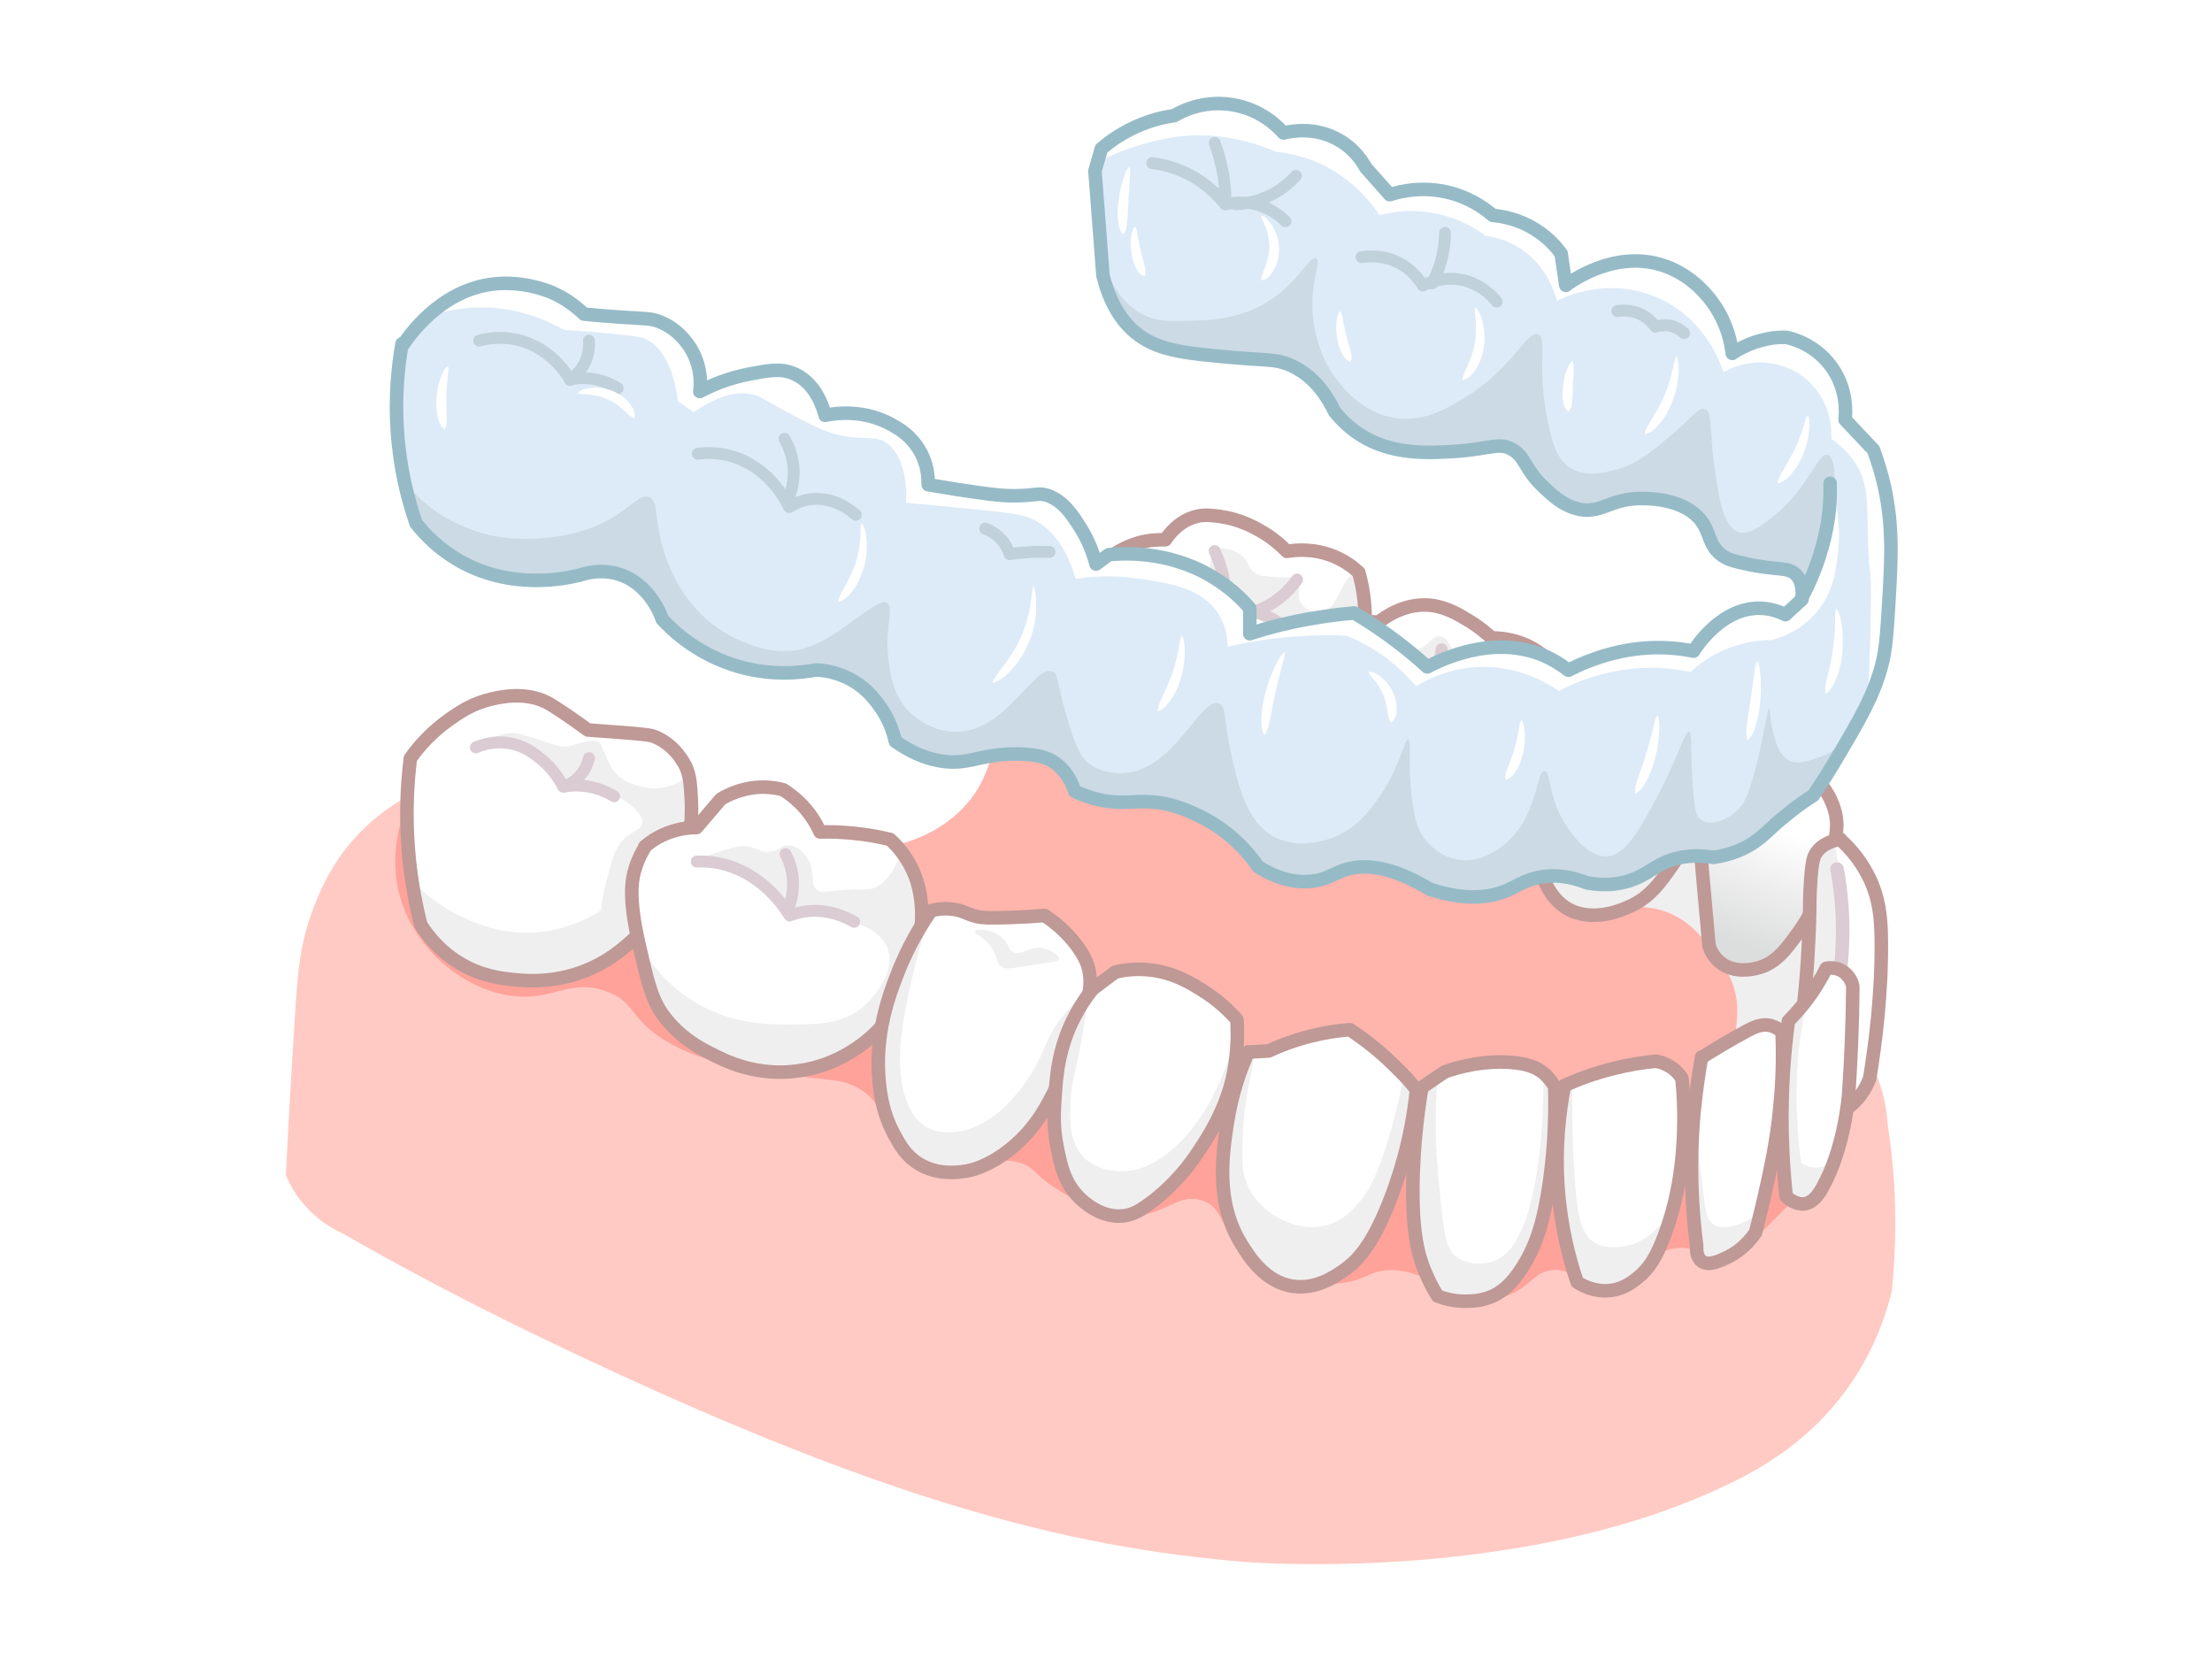<svg xmlns="http://www.w3.org/2000/svg" xmlns:xlink="http://www.w3.org/1999/xlink" viewBox="0 0 800 600"><defs><style> .st0, .st1, .st2, .st3, .st4, .st5 { fill: none; } .st6 { mask: url(#mask); } .st7 { filter: url(#luminosity-noclip); } .st1, .st2 { stroke: #daccd2; } .st1, .st2, .st3, .st4, .st5 { stroke-linecap: round; stroke-linejoin: round; } .st1, .st3, .st4 { stroke-width: 4.9px; } .st2, .st5 { stroke-width: 4.3px; } .st8, .st9 { fill: #efefef; } .st8, .st10 { mix-blend-mode: multiply; } .st11 { filter: url(#luminosity-noclip1); } .st3 { stroke: #96bbc7; } .st12 { opacity: .5; } .st12, .st13 { fill: #fff; } .st14 { fill: url(#_新規グラデーションスウォッチ_3); } .st15 { isolation: isolate; } .st16 { mask: url(#mask-1); } .st17 { clip-path: url(#clippath-1); } .st18 { clip-path: url(#clippath-2); } .st19 { fill: #ffa29a; } .st4 { stroke: #be9996; } .st20 { fill: #ffb4ac; } .st21 { fill: #cbdae4; } .st22 { fill: #ffcac3; } .st5 { stroke: #c1d1db; } .st23 { fill: #ddebf8; } .st24 { clip-path: url(#clippath); } .st25 { fill: url(#_名称未設定グラデーション_31); } ._x00E3__x0082__x00B0_ラフィックスタイル_x0020_6 { fill: url(#_名称未設定グラデーション_30); } .st26 { fill: url(#_名称未設定グラデーション_29); } </style><linearGradient id="_&#x540D;&#x79F0;&#x672A;&#x8A2D;&#x5B9A;&#x30B0;&#x30E9;&#x30C7;&#x30FC;&#x30B7;&#x30E7;&#x30F3;_30" data-name="&#x540D;&#x79F0;&#x672A;&#x8A2D;&#x5B9A;&#x30B0;&#x30E9;&#x30C7;&#x30FC;&#x30B7;&#x30E7;&#x30F3; 30" x1="527.5" y1="199.9" x2="505.9" y2="314.9" gradientUnits="userSpaceOnUse"><stop offset=".5" stop-color="#fff"></stop><stop offset=".7" stop-color="#efefef"></stop><stop offset=".9" stop-color="#dcdddd"></stop></linearGradient><clipPath id="clippath"><path class="st0" d="M273.8,299.4c6.9,2.7,16.7,5.8,28.7,6.9,7.3.7,13.4,1.3,21.2-.6,3.8-.9,16.8-4.1,26.4-15.5,6.2-7.3,8.2-14.8,12-29.2,3.1-11.7,2.2-14,5.7-22.4,2.7-6.3,5.7-13.6,13.2-19.5,8.1-6.4,17-7.7,21.8-8,5.9,1.7,11.8,3.4,17.8,5.2,71.8,28.3,143.7,56.6,215.5,84.8,5.3,2.3,18.7,8.9,28.1,24.1,10.8,17.4,9.5,34.8,8.6,41.3-1.9,13.9-8,23.8-11.5,28.7-9.1,5.5-23.1,12.8-41.3,18.3-28.7,8.7-53.7,8.5-74.5,6.9-47.8-3.7-98-16.8-172-45.3-28.3-10.9-66.6-26.5-111.2-47.6,3.8-9.4,7.6-18.7,11.5-28.1Z"></path></clipPath><filter id="luminosity-noclip" x="360.7" y="156.5" width="370.8" height="275.3" color-interpolation-filters="sRGB" filterUnits="userSpaceOnUse"></filter><mask id="mask" x="360.7" y="156.5" width="370.8" height="275.3" maskUnits="userSpaceOnUse"><g class="st7"><image width="1545" height="1147" transform="translate(360.7 156.5) scale(.2)"></image></g></mask><clipPath id="clippath-1"><path class="st0" d="M159.1,282.9c-6.8,2.3-17.1,6.9-26.8,16.1-12.6,11.9-17.4,25.1-19.9,32.1-3.9,11.2-4.6,20.1-5.4,31.3-1.6,24.5-2.8,45.6-3.6,62.7,1.3,3,3.6,7.6,7.9,12,4.5,4.8,9.2,7.4,12.3,8.8,16.9,9.7,41,22.9,70.7,37.2,124.1,59.8,191.9,76.5,256,81.8,0,0,87.9,7.2,161.3-22.2,33-13.2,48.8-29,58.1-42.8,8.4-12.5,12.5-24.6,14.5-32.9,1.2-11.6,1.7-25,.8-39.7-.5-7.3-1.3-14.2-2.3-20.6-.2-3.6-.8-8.1-2.3-13-2.8-9.2-7.4-15.8-10.7-19.9-11.6,12.2-30.7,28.8-58.1,39-17.8,6.6-52.6,15.5-137.6-6.9-53.2-14-91.1-31-110.8-39.7-46.9-20.8-115.5-50-204.1-83.3Z"></path></clipPath><filter id="luminosity-noclip1" x="130.6" y="229" width="561.6" height="255.1" color-interpolation-filters="sRGB" filterUnits="userSpaceOnUse"></filter><mask id="mask-1" x="130.6" y="229" width="561.6" height="255.1" maskUnits="userSpaceOnUse"><g class="st11"><image width="2340" height="1063" transform="translate(130.6 229) scale(.2)"></image></g></mask><linearGradient id="_&#x540D;&#x79F0;&#x672A;&#x8A2D;&#x5B9A;&#x30B0;&#x30E9;&#x30C7;&#x30FC;&#x30B7;&#x30E7;&#x30F3;_31" data-name="&#x540D;&#x79F0;&#x672A;&#x8A2D;&#x5B9A;&#x30B0;&#x30E9;&#x30C7;&#x30FC;&#x30B7;&#x30E7;&#x30F3; 31" x1="450.7" y1="188.1" x2="433.1" y2="281.9" gradientUnits="userSpaceOnUse"><stop offset=".5" stop-color="#fff"></stop><stop offset=".7" stop-color="#efefef"></stop><stop offset=".9" stop-color="#dcdddd"></stop></linearGradient><linearGradient id="_&#x65B0;&#x898F;&#x30B0;&#x30E9;&#x30C7;&#x30FC;&#x30B7;&#x30E7;&#x30F3;&#x30B9;&#x30A6;&#x30A9;&#x30C3;&#x30C1;_3" data-name="&#x65B0;&#x898F;&#x30B0;&#x30E9;&#x30C7;&#x30FC;&#x30B7;&#x30E7;&#x30F3;&#x30B9;&#x30A6;&#x30A9;&#x30C3;&#x30C1; 3" x1="608.4" y1="228.9" x2="567" y2="338.6" gradientUnits="userSpaceOnUse"><stop offset=".5" stop-color="#fff"></stop><stop offset=".6" stop-color="#efefef"></stop><stop offset=".9" stop-color="#dcdddd"></stop></linearGradient><linearGradient id="_&#x540D;&#x79F0;&#x672A;&#x8A2D;&#x5B9A;&#x30B0;&#x30E9;&#x30C7;&#x30FC;&#x30B7;&#x30E7;&#x30F3;_29" data-name="&#x540D;&#x79F0;&#x672A;&#x8A2D;&#x5B9A;&#x30B0;&#x30E9;&#x30C7;&#x30FC;&#x30B7;&#x30E7;&#x30F3; 29" x1="641.7" y1="298.8" x2="624.7" y2="345" gradientUnits="userSpaceOnUse"><stop offset="0" stop-color="#fff"></stop><stop offset=".4" stop-color="#efefef"></stop><stop offset=".9" stop-color="#dcdddd"></stop></linearGradient><clipPath id="clippath-2"><path id="_&#x5916;&#x5F62;&#x7DDA;16" data-name="&#x5916;&#x5F62;&#x7DDA;" class="st0" d="M145.4,124.3c-1.4,8.2-2.6,18.9-1.7,31.5.9,13.8,3.9,25.2,6.8,33.5,3.2,4.1,8.3,9.3,15.6,13.5,18.8,10.7,38.2,6.5,43.6,5.2,2.4-.8,7.4-2.1,13.2-.6,12,3.2,16.3,15.5,16.6,16.6,3.8,4.1,13.1,13,28.1,17.2,12,3.3,22.1,2.1,27.5,1.1,2.5.1,6.8.6,11.5,2.9,6,2.9,9.3,7.2,10.9,9.3,4,5.2,5.6,10.4,6.3,13.6,8.5,6,15.4,7.3,20.1,7.5,8.2.2,11.9-3.1,24.6-2.9,7.1.2,10.2,1.3,12.6,2.9,4.9,3.2,6.8,8.1,7.6,10.6,2.1,1,5.4,2.3,9.6,3.2,7.4,1.5,11.4.2,17.8.6,8,.5,13.9,3.3,17.8,5.2,10.6,5.1,17.4,12.9,21.2,18.3,4.7,3,11.7,6.1,19.5,5.2,5.2-.6,7.7-2.7,11.5-4,6.1-2.1,15.8-2.3,31,6.9,13.2,4.3,21.9,2.9,27.5.6,4.3-1.8,7.6-4.4,13.8-5.2,6.3-.8,11.8.8,15.5,2.3,6.6,1.2,11.5.4,14.9-.6,7.1-2.1,9.5-5.9,16.6-8,5.6-1.6,10.7-1.2,14.3-.6,6.8-1,11.4-3.3,14.3-5.2,4.1-2.7,5.7-5,11.5-9.7,4.2-3.5,7.9-6,10.3-7.5,2.5-3.7,5.9-9,9.7-15.5,7.4-12.6,12-20.5,14.9-31,1.7-6.1,2.1-12.9,2.9-26.4.7-13,1.2-22.9-1.1-35.5-1.3-7-3.2-12.7-4.6-16.6-3.4-3.6-6.9-7.3-10.3-10.9.2-2,1.1-11.1-5.2-19.5-5.8-7.8-14-9.9-16.1-10.3-2,0-4.3,0-6.9.6-5.6,1.1-9.9,3.4-12.6,5.2-.4-3.6-1.7-10.3-6.3-17.2-2-3-7.8-10.7-17.8-14.3-18.1-6.6-34.8,5.9-36.1,6.9-.6-3.8-1.1-7.6-1.7-11.5-1.7-2.3-4.6-5.7-9.2-8.6-6.3-4-12.3-4.9-15.5-5.2-2.7-2.3-7.1-5.5-13.2-7.5-10.9-3.6-20.3-1.2-24.1,0-2.9-3.2-5.7-6.5-8.6-9.7-1.3-2.3-4-6.6-9.2-9.7-9.1-5.6-18.6-3.4-20.6-2.9-1.7-1.9-8-8.7-18.9-10.3-10.5-1.6-18.4,2.7-20.6,4-3.6.5-8.4,1.6-13.8,4-5.6,2.5-9.8,5.6-12.6,8-.8,2.7-1.5,5.4-2.3,8,1,12.6,1.9,25.2,2.9,37.8,3.2,13.1,9.3,19,13.2,21.8,7.8,5.6,17.6,6.5,35,8,11.4,1,15.2.3,21.1,3.4,7.7,4,12,10.9,14.5,16.1,2.2,2.7,5.9,6.7,11.5,9.7,11,6,23.5,5.2,32.7,4.6,12.4-.9,15.3-3.4,20.1-.6,4.9,2.9,4.2,7,11.5,13.8,3.1,2.9,6.5,6.1,11.5,7.5,8.7,2.5,11.9-3.6,23.5-3.6,2.8,0,15.6,0,21.7,8,3.5,4.6,2.6,8.8,7.5,12.5,2.2,1.6,4.5,2.2,9.2,3.2,10.6,2.4,14.8.8,17.8,4,1.2,1.3,2.5,3.7,2,8.8-2,1.8-4,3.7-6,5.5-3.4-1.7-6.4-2.2-8.6-2.3-14.4-.7-23.9,14.3-24.6,15.5-2.5-.5-5.2-.9-8-1.1-15.8-1.2-29,3.8-37.3,8-3-2.4-6-4-8.6-5.2-18.5-8-37.7,1.5-42.4,4-3.1-2.8-6.5-5.7-10.3-8.6-5.6-4.3-11-7.9-16.1-10.9-5.3.4-11,1.2-17.2,2.3-7.7,1.4-14.6,3.2-20.6,5.2v-9.2c-2.7-3.2-6.3-6.6-10.9-9.7-15.8-10.8-33-10.4-40.1-9.7-1.5,1.1-3.1,2.3-4.6,3.4-1.6-6-3.9-10.4-5.7-13.2-2.9-4.6-6-9.4-11.5-11.5-3.6-1.3-4.3,0-12.6,0-5.4,0-10.5-.8-20.6-2.3-4.3-.7-7.9-1.3-10.3-1.7,0-2.4-.1-7.1-2.9-12-3.1-5.6-7.6-8.2-10.3-9.7-10-5.6-20.3-4.2-24.1-3.4-.6-2.4-3.1-11.3-10.9-14.9-4.9-2.3-9.7-1.3-16.6,0-7.7,1.5-13.7,4.1-17.8,6.3.3-2.1.8-8.3-2.9-14.9-.8-1.4-4.3-7.4-11.5-10.3-3.2-1.3-5-1.1-14.3-1.7-5.6-.4-10.2-.8-13.2-1.1-2.4-2.3-6.3-5.6-12-8-.8-.3-9.8-4.1-20.6-2.9-19.6,2.2-31,19.3-32.7,21.8Z"></path></clipPath></defs><g class="st15"><g id="_&#x30EC;&#x30A4;&#x30E4;&#x30FC;_1" data-name="&#x30EC;&#x30A4;&#x30E4;&#x30FC;_1"><g id="_&#x30DE;&#x30A6;&#x30B9;&#x30D4;&#x30FC;&#x30B9;&#x77EF;&#x6B63;" data-name="&#x30DE;&#x30A6;&#x30B9;&#x30D4;&#x30FC;&#x30B9;&#x77EF;&#x6B63;"><g id="_&#x4E0B;&#x984E;" data-name="&#x4E0B;&#x984E;"><g><path class="st20" d="M273.8,299.4c6.9,2.7,16.7,5.8,28.7,6.9,7.3.7,13.4,1.3,21.2-.6,3.8-.9,16.8-4.1,26.4-15.5,6.2-7.3,8.2-14.8,12-29.2,3.1-11.7,2.2-14,5.7-22.4,2.7-6.3,5.7-13.6,13.2-19.5,8.1-6.4,17-7.7,21.8-8,5.9,1.7,11.8,3.4,17.8,5.2,71.8,28.3,143.7,56.6,215.5,84.8,5.3,2.3,18.7,8.9,28.1,24.1,10.8,17.4,9.5,34.8,8.6,41.3-1.9,13.9-8,23.8-11.5,28.7-9.1,5.5-23.1,12.8-41.3,18.3-28.7,8.7-53.7,8.5-74.5,6.9-47.8-3.7-98-16.8-172-45.3-28.3-10.9-66.6-26.5-111.2-47.6,3.8-9.4,7.6-18.7,11.5-28.1Z"></path><g class="st24"><g class="st6"><path class="st19" d="M363.2,226c-3.5,27.6,14.2,49.2,21.8,58.5,10.9,13.4,27.7,27.5,88.3,48.2,70.3,24,68.1,12,96.3,27.5,49.8,27.4,54.6,63.8,96.3,68.8,5.8.7,29.6,3.5,45.9-10.3,31.3-26.7,16.6-100.3-11.5-146.7-39.8-65.9-111.2-85-166.2-99.7-42.7-11.4-95.8-24.8-136.4,3.4-6.1,4.2-30.8,21.4-34.4,50.4Z"></path></g></g><path class="st8" d="M664.2,325.2c-9.4-15.2-22.8-21.8-28.1-24.1-71.8-28.3-143.7-56.6-215.5-84.8-4.1-1.2-8.2-2.4-12.2-3.6-1.8,1.8-3.5,3.9-4.9,6.4-10.5,18.4,3.6,39.2,6.3,43,10.2,14.2,25.1,18.4,29.8,19.5,2.7-.3,6.7-.8,11.5-1.1,7.5-.6,11.3-.9,13.6-.7,3.3.3,11.9,2.1,21.4,18.4,12.6,3.1,25.2,6.2,37.8,9.3,1.9-.7,11.1-3.8,21.2.6,9.3,4,13.3,11.7,14.3,13.8,9.9,2.1,19.9,4.2,29.8,6.3,2.9-.3,7.2-.4,12,1.1,11.4,3.6,16.8,13,18.2,15.6,1.9,1.8,4.5,4.8,6.5,9.1,3.3,7.4,2.5,14.1,1.7,20.1-1.5,11.1-5.7,20-9.7,26.4,5.8-.6,22.5-3.1,36.7-16.6,11.9-11.3,16.5-25,18.2-35.5-1.1-7-3.4-15-8.4-23Z"></path></g><g><path class="st22" d="M159.1,282.9c-6.8,2.3-17.1,6.9-26.8,16.1-12.6,11.9-17.4,25.1-19.9,32.1-3.9,11.2-4.6,20.1-5.4,31.3-1.6,24.5-2.8,45.6-3.6,62.7,1.3,3,3.6,7.6,7.9,12,4.5,4.8,9.2,7.4,12.3,8.8,16.9,9.7,41,22.9,70.7,37.2,124,59.8,191.8,76.5,256,81.8,0,0,95.6,7.9,169.8-25.8,11.7-5.3,33.6-15.6,49.6-39.2,8.6-12.6,12.5-24.9,14.5-32.9,1.2-11.6,1.7-25,.8-39.7-.5-7.3-1.3-14.2-2.3-20.6-.2-3.6-.8-8.1-2.3-13-2.8-9.2-7.4-15.8-10.7-19.9-11.6,12.2-30.7,28.8-58.1,39-17.8,6.6-52.6,15.5-137.6-6.9-53.2-14-91.1-31-110.8-39.7-46.9-20.8-115.5-50-204.1-83.3Z"></path><path class="st19" d="M659,388.8c-1.3-.4-2.7-.8-4-1.2-11.1,9.2-25.4,18.6-43.4,25.3-17.8,6.6-52.6,15.5-137.6-6.9-53.2-14-91.1-31-110.8-39.7-46.9-20.8-115.5-50-204.1-83.3-2,.7-4.4,1.6-7,2.8-2.1,2.8-4.2,5.7-6.2,8.5-1.9,5.5-5.2,18.1-.6,32.1,6.1,18.2,23.3,31.8,40.1,33.8,14.8,1.8,20.6-6.4,33.8-1.7,10.1,3.6,8.3,9,19.5,16.6,15.1,10.3,36.4,12.6,61.9,15.5,1.9.2,6.8.7,11.5,4,3,2.1,4.7,4.5,7.5,8.6,5.7,8.3,5.1,10.9,8.6,13.8,3.1,2.6,6.7,2.9,13.8,3.4,14.6,1.2,18.5-2.1,26.4,0,6.3,1.7,5,4.4,14.9,10.3,6,3.6,13.8,8.3,23.1,9,14.6,1.1,19-8.7,28.5-5.5,8,2.7,5.6,10,15.9,19,9.7,8.4,25,13.3,37.9,10.2,6.3-1.5,7.3-3.7,13.2-4,9.4-.5,17.4,4.5,22.9,9.2,6.2,1.8,14.2,2.8,21.8-.6,7.1-3.2,8.2-7.7,14.3-8.6,9-1.3,11.6,7.8,20.4,7.5,10.7-.4,12.4-14,24.8-15.5,8.6-1,10.5,5.1,18.7,3.2,3.4-.8,5.8-2.4,18-14.7,8.2-8.3,12.4-12.5,13.2-13.8,2.4-3.7,8.8-15.3,2.9-37.3Z"></path><g class="st17"><g class="st16"><path class="st19" d="M137,286c-2.1,5.5-6.2,18.7-3.1,35.2,3.1,16.5,11.8,27,16.8,32.9,4,4.7,15.3,17.7,33.6,23.7,6.7,2.2,15.2,3.5,32.1,6.1,11,1.7,14.1,1.8,19.4,4.4,5.8,2.8,8.7,6,17.1,9.1,2,.7,4.4,1.4,9.3,2.6,10.7,2.8,13,2.7,19.1,4.6,6.3,1.9,10.8,4,13.8,5.4,9.4,4.4,14.6,8.5,19.1,11.5,14.5,9.5,19.4,5.7,41.3,15.3,16.8,7.4,13.9,9.6,26.8,14.5,18.2,6.9,23.3,2.1,43.6,6.9,27.3,6.5,24.2,16.6,45.1,18.3,10.8.9,15.2-.6,43.6-1.5,26.9-.9,29.2,9.2,50.4,6.9,8.9-1,4.4-2,33.6-9.2,15.3-3.8,22.7-5,32.9-10.7,5.4-3,8.9-5.8,16.1-11.5,6.6-5.2,17-13.5,23.7-21.4,11.6-13.8,14.1-29.1,16.8-45.9,2.2-13.4,4-35.8-2.3-63.4-73.9,22.7-132.8,22.8-172,19.1-24-2.3-59.7-7.8-237.7-71.8-40.9-14.7-74.6-27.2-97.8-35.9-13.8,18.3-27.5,36.7-41.3,55Z"></path></g></g></g><g id="_&#x7B2C;&#x4E8C;&#x5927;&#x81FC;&#x6B6F;" data-name="&#x7B2C;&#x4E8C;&#x5927;&#x81FC;&#x6B6F;"><path id="_&#x4E0B;&#x5730;" data-name="&#x4E0B;&#x5730;" class="st13" d="M400.7,201.9c-1.1,6.1-1.8,13.1-1.5,20.6.3,10.3.6,20.3,6.9,30.6,4.5,7.4,10.1,11.6,13,13.8,4.3,3.2,10.8,8,20.3,9.2,10.1,1.2,17.8-2.5,24.5-5.7,5.8-2.8,15.3-7.4,22.3-18.1,6.9-10.6,7.3-21.3,7.5-27,.2-7.8-1.1-14.1-2.3-18.3-1.9-1.8-4.8-4-8.8-5.7-7.4-3.1-14.1-2.4-17.2-1.9-3.7-3.8-7.3-6.2-9.9-7.6-2.3-1.3-7.2-4-14.1-5-3.2-.4-5.7-.8-8.8,0-6.2,1.6-9.8,6.4-11.1,8.4-2.4,0-5.7,0-9.6,1.1-5.2,1.5-8.9,4-11.1,5.7Z"></path><path class="st25" d="M480.2,259.4c5.7-10.4,6.4-20.7,6.4-21.9-18.1-3-36.8-6.4-55.8-10.3-10.8-2.2-21.3-4.5-31.7-6.8,0,.8,0,1.5,0,2.3.3,10.3.6,20.3,6.9,30.6,4.5,7.4,10.1,11.6,13,13.8,4.3,3.2,10.8,8,20.3,9.2,10.1,1.2,17.8-2.5,24.5-5.7,4.3-2.1,10.6-5.1,16.5-11Z"></path><path class="st8" d="M478.2,221.4c-2.8.6-6.2-.9-7.6-3.1-2.1-3.2.6-6.8-1.5-8.8-1.1-1.1-2.2-.3-8-.8-3.8-.3-5.7-.5-7.3-1.5-2.3-1.6-1.7-3.1-3.8-5.4-2.9-3-8.2-4.5-10.7-2.7-2.7,2-.5,6.9-2.7,8-2.5,1.3-6-5.2-12.2-5.4-5.5-.2-10.5,4.6-9.9,6.1.5,1.5,6-1.4,11.8,1.5,3.9,1.9,4.1,4.5,9.2,8,3,2.1,5.8,3.2,7.6,3.8,2,0,8.5,0,14.5,4.6,1.6,1.2,6.8,5.2,8.4,12.6.4,1.9,1.5,8.1-1.9,14.1-4,7.1-11.4,9.1-15.7,10.3-10.3,2.9-19,0-22.5-1.1-12.4-4.2-19.5-13-22.2-16.8.1,1,.5,3.2,1.2,6.1.3.6.7,1.3,1.1,1.9,4.5,7.4,10.1,11.6,13,13.8,4.3,3.2,10.8,8,20.3,9.2,10.1,1.2,17.8-2.5,24.5-5.7,5.8-2.8,15.3-7.4,22.3-18.1,6.9-10.6,7.3-21.3,7.5-27,.2-7.8-1.1-14.1-2.3-18.3-6.7,1.4-6.6,13.1-13,14.5Z"></path><path id="_&#x5916;&#x5F62;&#x7DDA;" data-name="&#x5916;&#x5F62;&#x7DDA;" class="st4" d="M400.7,201.9c-1.1,6.1-1.8,13.1-1.5,20.6.3,10.3.6,20.3,6.9,30.6,4.5,7.4,10.1,11.6,13,13.8,4.3,3.2,10.8,8,20.3,9.2,10.1,1.2,17.8-2.5,24.5-5.7,5.8-2.8,15.3-7.4,22.3-18.1,6.9-10.6,7.3-21.3,7.5-27,.2-7.8-1.1-14.1-2.3-18.3-1.9-1.8-4.8-4-8.8-5.7-7.4-3.1-14.1-2.4-17.2-1.9-3.7-3.8-7.3-6.2-9.9-7.6-2.3-1.3-7.2-4-14.1-5-3.2-.4-5.7-.8-8.8,0-6.2,1.6-9.8,6.4-11.1,8.4-2.4,0-5.7,0-9.6,1.1-5.2,1.5-8.9,4-11.1,5.7Z"></path><g id="_&#x4E2D;&#x306E;&#x7DDA;" data-name="&#x4E2D;&#x306E;&#x7DDA;"><path class="st2" d="M414.4,208c1.8-.3,6.6-.8,11.8,1.5,5.4,2.4,8.2,6.5,9.2,8"></path><path class="st2" d="M439.3,199.3c1.2,2.7,2.7,6.4,3.4,11.1.7,4.4.7,8.2.4,11.1,2.1-.5,5.3-1,9.2-.4,6.5,1,10.8,4.5,12.6,6.1"></path><path class="st2" d="M469.1,209.6c-1.3,1.8-3.2,4.2-6.1,6.5-3,2.4-5.9,3.8-8,4.6"></path></g></g><g id="_&#x7B2C;&#x4E00;&#x5927;&#x81FC;&#x6B6F;" data-name="&#x7B2C;&#x4E00;&#x5927;&#x81FC;&#x6B6F;"><path id="_&#x4E0B;&#x5730;1" data-name="&#x4E0B;&#x5730;" class="st13" d="M474.8,232.9c-1.3,10.8-1.2,20-.8,26.8.5,8,1.1,16.2,4.6,26.4.5,1.6,1.1,3,1.7,4.4,1.9,4.6,5.5,8.3,10,10.3,3.3,1.4,6.2,2.5,8.6,3.2,8.8,2.8,16,5.1,24.8,3.4,6.5-1.2,10.9-4,13-5.4,8.9-5.7,13.1-13.3,16.1-18.7,8.7-16.1,9.7-32.6,9.6-42-1.4-1.8-3.4-3.9-6.1-5.7-6.7-4.6-13.7-5-16.8-5-1.8-1.7-4.5-4-8-6.1-3.7-2.3-8.4-5.1-14.1-5.7-8.9-.9-16.1,4-18.7,6.1-4.1-.3-7.4.2-9.6.8-2.7.7-4.6,1.6-6.1,2.3-3.3,1.5-5.9,3.3-8,5Z"></path><path class="_x00E3__x0082__x00B0_&#x30E9;&#x30D5;&#x30A3;&#x30C3;&#x30AF;&#x30B9;&#x30BF;&#x30A4;&#x30EB;_x0020_6" d="M552.8,283.3c4.8-8.9,7.3-17.9,8.5-25.8-12.7,1.4-29,2.1-47.8-.2-15.5-1.9-28.8-5.3-39.6-8.9,0,4.2,0,8,.3,11.2.5,8,1.1,16.2,4.6,26.4.5,1.6,1.1,3,1.7,4.4,1.9,4.6,5.5,8.3,10,10.3,3.3,1.4,6.2,2.5,8.6,3.2,8.8,2.8,16,5.1,24.8,3.4,6.5-1.2,10.9-4,13-5.4,8.9-5.7,13.1-13.3,16.1-18.7Z"></path><path class="st8" d="M474,259.6c.5,8,1.1,16.2,4.6,26.4.5,1.6,1.1,3,1.7,4.4,1.9,4.6,5.5,8.3,10,10.3,3.3,1.4,6.2,2.5,8.6,3.2,8.8,2.8,16,5.1,24.8,3.4,6.5-1.2,10.9-4,13-5.4,8.9-5.7,13.1-13.3,16.1-18.7,4.9-9,7.3-18.2,8.5-26.2.2-1.9.5-3.9.6-5.9.3-3.5.4-6.8.4-9.9-3,1.8-10.6,5.8-20.3,4.6-3.5-.4-7.9-1-11.8-4.2-5.7-4.7-5.3-10.8-9.2-11.5-3.1-.5-3.6,3.4-8.8,5-7,2.1-12.2-3.3-16.4-.4-1.7,1.2-2.4,3-2.7,4.2,3.5.8,7.5,2,11.8,3.7,5,2,9.2,4.2,12.7,6.3,1.5-.5,8.9-2.8,16.2,1.2.6.3,5.6,3.2,8.3,9.1,4.8,10.8-.8,26.7-12.2,33.2-8.5,4.8-17.5,3-20.6,2.3-2.2-.5-9.8-2.1-16.1-8.4-3.7-3.7-5.5-7.8-9.2-16.1-2.6-5.9-4.1-10.7-4.6-12.2-1.8-6-3.9-14.6-4.6-25.2-1.3,10.8-1.2,20-.8,26.8Z"></path><path id="_&#x5916;&#x5F62;&#x7DDA;1" data-name="&#x5916;&#x5F62;&#x7DDA;" class="st4" d="M474.8,232.9c-1.3,10.8-1.2,20-.8,26.8.5,8,1.1,16.2,4.6,26.4.6,1.8,1.3,3.5,1.9,5.1,1.8,4.2,5.2,7.6,9.4,9.5,3.5,1.5,6.5,2.6,8.9,3.4,8.8,2.8,16,5.1,24.8,3.4,6.5-1.2,10.9-4,13-5.4,8.9-5.7,13.1-13.3,16.1-18.7,8.7-16.1,9.7-32.6,9.6-42-1.4-1.8-3.4-3.9-6.1-5.7-6.7-4.6-13.7-5-16.8-5-1.8-1.7-4.5-4-8-6.1-3.7-2.3-8.4-5.1-14.1-5.7-8.9-.9-16.1,4-18.7,6.1-4.1-.3-7.4.2-9.6.8-2.7.7-4.6,1.6-6.1,2.3-3.3,1.5-5.9,3.3-8,5Z"></path><g id="_&#x4E2D;&#x306E;&#x7DDA;1" data-name="&#x4E2D;&#x306E;&#x7DDA;"><path class="st2" d="M489.3,239.8c2.9-.2,7,0,11.8,1.1,4.7,1.2,8.3,3.1,10.7,4.6"></path><path class="st2" d="M514.9,251.6c1.6-.9,4.1-2,7.3-2.7,1.7-.3,3.8-.8,6.5-.4,4,.6,6.8,2.5,8,3.4,3.3,2.6,4.8,5.8,5.4,7.3"></path><path class="st2" d="M521.4,234.8c-.4,3-1.1,6.3-2.3,9.9-.5,1.5-1,2.9-1.5,4.2"></path></g></g><g id="_&#x7B2C;&#x4E8C;&#x5927;&#x81FC;&#x6B6F;1" data-name="&#x7B2C;&#x4E8C;&#x5927;&#x81FC;&#x6B6F;"><path id="_&#x4E0B;&#x5730;2" data-name="&#x4E0B;&#x5730;" class="st13" d="M148.4,274.5c-1.1,8.7-1.7,19.5-.8,31.7.8,10.9,2.6,20.4,4.6,28.3,2.2,3.4,6.6,9.5,14.5,14.1,7.5,4.4,14.3,5.2,19.1,5.7,4,.4,14.1,1.4,25.6-3.1,8.5-3.3,13.9-8.1,16.8-10.7,14.7-13.3,19.7-30.7,21.4-39,.3-3,.7-7.3.4-12.6-.3-5.5-.5-8.2-1.9-11.5-.4-.8-3.5-7.5-10.7-10.7-1.7-.8-3.1-1.1-14.1-1.9-4.3-.3-8-.6-10.7-.8-1.8-1.3-4.4-3.2-7.6-5.4-3.8-2.5-5.7-3.8-7.3-4.6-8-4-17-1.9-20.3-1.1-6.7,1.6-11.2,4.7-14.9,7.3-6.5,4.6-11.1,9.8-14.1,14.1Z"></path><path class="st9" d="M250.1,289.1c-.2-4-.4-6.5-1-8.8-1.8,1.6-4.3,3.3-7.7,4.2-6.1,1.6-11.1-.4-12.9-1.1-1.8-.7-4.3-1.8-6.3-4.3-.9-1.1-1.4-2.3-2.6-4.6-2.2-4.5-2.1-5.6-3.4-6.3-1.1-.6-2.6-.3-5.4.3-3.1.6-3.5,1.1-5.2,1.4-2.6.5-4.3-.3-9.5-2-4.8-1.6-7.2-2.3-8.6-2.6-3.3-.6-8.4,0-15.4,5.1,1.4-.6,10.3-4,19.7.7,8.5,4.1,11.4,11.8,12,13.5,6.3-.4,16,.2,23.5,6,1.6,1.2,5.4,4.2,4.9,7.2-.4,2.4-3.1,2.5-6.3,5.4-3.4,3.2-4.5,7.3-6.6,15.5-.7,2.6-1.5,6.2-2,10.6-4.8,3-14.6,8.2-27.5,8-9.5-.1-16.5-3-20.3-4.6-9.9-4.2-16.6-10.1-20.4-14.1.9,5.9,2,11.3,3.2,16,2.2,3.4,6.6,9.5,14.5,14.1,7.5,4.4,14.3,5.2,19.1,5.7,4,.4,14.1,1.4,25.6-3.1,8.5-3.3,13.9-8.1,16.8-10.7,14.7-13.3,19.7-30.7,21.4-39,.3-3,.7-7.3.4-12.6Z"></path><path id="_&#x5916;&#x5F62;&#x7DDA;2" data-name="&#x5916;&#x5F62;&#x7DDA;" class="st4" d="M148.4,274.5c-1.1,8.7-1.7,19.5-.8,31.7.8,10.9,2.6,20.4,4.6,28.3,2.2,3.4,6.6,9.5,14.5,14.1,7.5,4.4,14.3,5.2,19.1,5.7,4,.4,14.1,1.4,25.6-3.1,8.5-3.3,13.9-8.1,16.8-10.7,14.7-13.3,19.7-30.7,21.4-39,.3-3,.7-7.3.4-12.6-.3-5.5-.5-8.2-1.9-11.5-.4-.8-3.5-7.5-10.7-10.7-1.7-.8-3.1-1.1-14.1-1.9-4.3-.3-8-.6-10.7-.8-1.8-1.3-4.4-3.2-7.6-5.4-3.8-2.5-5.7-3.8-7.3-4.6-8-4-17-1.9-20.3-1.1-6.7,1.6-11.2,4.7-14.9,7.3-6.5,4.6-11.1,9.8-14.1,14.1Z"></path><g id="_&#x4E2D;&#x306E;&#x7DDA;2" data-name="&#x4E2D;&#x306E;&#x7DDA;"><path class="st2" d="M172.1,270.3c2.2-.9,6.7-2.5,12.2-1.5,5.7,1,9.4,4.1,11.8,6.1,4,3.4,6.3,7.1,7.6,9.6,2.4-.4,6.4-.8,11.1.4,3.1.8,5.6,2,7.3,3.1"></path><path class="st2" d="M213,274.2c-.3,1.3-1.1,4-3.4,6.5-2.1,2.3-4.5,3.4-5.7,3.8"></path></g></g><g id="_&#x7B2C;&#x4E00;&#x5927;&#x81FC;&#x6B6F;1" data-name="&#x7B2C;&#x4E00;&#x5927;&#x81FC;&#x6B6F;"><path id="_&#x4E0B;&#x5730;3" data-name="&#x4E0B;&#x5730;" class="st13" d="M233.3,306.3c-1,1.6-2.4,4.1-3.4,7.3-1.5,4.5-2.6,11,1.1,27.5,3.1,13.5,4.6,20.2,8.8,26,5.9,8,13.1,11.9,17.6,14.1,5,2.6,16.3,8.2,31.3,6.1,14.6-2,24.2-10.1,28.3-14.1,10.3-10.2,13.1-21.8,14.4-27.5,1.5-6.5,4.9-21.6-3.4-34.8-2.1-3.4-4.4-5.8-6.1-7.3-4-1-8.6-1.8-13.8-2.3-4.2-.4-8-.5-11.5-.4-.9-1.9-2.1-4.2-3.8-6.5-3.3-4.4-6.9-7.1-9.6-8.8-2.3-.6-5.8-1.2-9.9-.8-5.9.6-10.3,2.8-12.6,4.2-2.9,3.4-5.9,6.9-8.8,10.3-2.4,0-6.1.3-10.3,1.9-3.9,1.5-6.7,3.5-8.4,5Z"></path><path class="st9" d="M328.1,310.8c-.7-1.1-1.4-2-2.1-2.9-3.6,10.7-8.6,12.9-10.6,13.5-2.4.7-3-.1-11.8.6-5.8.5-6.7.9-8,0-3.1-2.3-.2-7.2-4-12.3-.4-.6-2.8-3.8-6.3-4-2.7-.2-3.1,1.7-6.3,2.3-4.1.7-5.5-2-10.6-2-1.8,0-3.6.6-7.2,1.7-2.9.9-6.9,2.4-11.5,4.6,3.2-.3,14.7-.8,24.9,7.2,5.3,4.1,8.2,9,9.7,12,5.1-1.1,14.5-2.3,24.6,1.9,4.6,1.9,10.2,4.3,12.1,9.6,2.9,7.8-3.8,17.1-9.7,21.8-7.1,5.5-14.9,5.6-24.6,5.7-8.5,0-21.6.2-35.3-8-11.3-6.8-17.4-16-20.4-21.4,3.1,13.5,4.6,20.2,8.8,26,5.9,8,13.1,11.9,17.6,14.1,5,2.6,16.3,8.2,31.3,6.1,14.6-2,24.2-10.1,28.3-14.1,10.3-10.2,13.1-21.8,14.4-27.5,1.5-6.5,4.9-21.6-3.4-34.8Z"></path><path id="_&#x5916;&#x5F62;&#x7DDA;3" data-name="&#x5916;&#x5F62;&#x7DDA;" class="st4" d="M233.3,306.3c-1,1.6-2.4,4.1-3.4,7.3-1.5,4.5-2.6,11,1.1,27.5,3.1,13.5,4.6,20.2,8.8,26,5.9,8,13.1,11.9,17.6,14.1,5,2.6,16.3,8.2,31.3,6.1,14.6-2,24.2-10.1,28.3-14.1,10.3-10.2,13.1-21.8,14.4-27.5,1.5-6.5,4.9-21.6-3.4-34.8-2.1-3.4-4.4-5.8-6.1-7.3-4-1-8.6-1.8-13.8-2.3-4.2-.4-8-.5-11.5-.4-.9-1.9-2.1-4.2-3.8-6.5-3.3-4.4-6.9-7.1-9.6-8.8-2.3-.6-5.8-1.2-9.9-.8-5.9.6-10.3,2.8-12.6,4.2-2.9,3.4-5.9,6.9-8.8,10.3-2.4,0-6.1.3-10.3,1.9-3.9,1.5-6.7,3.5-8.4,5Z"></path><g id="_&#x4E2D;&#x306E;&#x7DDA;3" data-name="&#x4E2D;&#x306E;&#x7DDA;"><path class="st2" d="M252,311.6c2.6-.1,5.6,0,8.8.8,14.3,3.2,22.3,14.7,24.8,18.7,1.7-.7,3.8-1.2,6.1-1.5,8-1,14.4,2.2,17.2,3.8"></path><path class="st2" d="M284.1,308.9c1,1.8,2.5,5.3,2.7,9.9.2,4.8-1.1,8.4-1.9,10.3"></path></g></g><g id="_&#x7B2C;&#x4E8C;&#x5C0F;&#x81FC;&#x6B6F;" data-name="&#x7B2C;&#x4E8C;&#x5C0F;&#x81FC;&#x6B6F;"><path id="_&#x4E0B;&#x5730;4" data-name="&#x4E0B;&#x5730;" class="st13" d="M566.9,257c-7.1,6.8-8.9,15.6-10.7,24.8-1.4,7.1-1.4,12.7-1.4,14.5,0,9.9,2.3,17.8,4.1,22.9,1,2.4,3.3,6.5,7.6,9.2,9,5.5,19.8.8,22.5-.4,8.3-3.6,12.2-9.6,19.5-20.6,5.9-9,11.4-17.5,12.2-29.4.6-8.8-1.6-14.2-2.3-15.7-.9-1.9-3-6.6-8-10.3-5.8-4.3-11.8-4.7-15.3-5-7.5-.5-13.1,1.6-16.1,2.7-2.9,1.1-7.7,3-12.2,7.3Z"></path><path class="st14" d="M616.3,294.4c-5.8-6.2-17.2-16.5-34.5-21-7.4-2-14.1-2.4-19.5-2.3-1.6,2-3.7,4.9-5.7,8.5-.1.7-.3,1.4-.4,2.2-1.4,7.1-1.4,12.7-1.4,14.5,0,9.9,2.3,17.8,4.1,22.9,1,2.4,3.3,6.5,7.6,9.2,9,5.5,19.8.8,22.5-.4,8.3-3.6,12.2-9.6,19.5-20.6,2.8-4.3,5.5-8.5,7.7-13Z"></path><path class="st8" d="M580.2,259.5c.4,1.6,5.1.1,10,2.9,3.8,2.1,3.2,4.3,6.6,5.4,3.5,1.2,4.9-1,9.2,0,4.2,1,6,3.7,6.6,3.2.8-.7-1.1-6.1-5.2-7.7-3.7-1.5-6.3,1.4-8.9-.3-2.9-1.9-2.3-7.1-3.7-7.2-.9,0-.9,2-2.6,2.9-2.9,1.5-6.2-3.1-9.7-1.7-1.3.5-2.5,1.7-2.3,2.6Z"></path><path class="st8" d="M611.6,293.6c-3.1,6.4-10.7,19.9-25.2,25.2-3.5,1.3-11.3,4.1-16.4.4-2.6-1.9-3.7-5-4.6-9.9-2.9-15.4-.9-28.3-.4-31.3,1-6.3,2.9-14.9,6.6-24.7-1.6,1-3.2,2.2-4.7,3.7-7.1,6.8-8.9,15.6-10.7,24.8-1.4,7.1-1.4,12.7-1.4,14.5,0,9.9,2.3,17.8,4.1,22.9,1,2.4,3.3,6.5,7.6,9.2,9,5.5,19.8.8,22.5-.4,8.3-3.6,12.2-9.6,19.5-20.6,5.9-9,11.4-17.5,12.2-29.4,0-.4,0-.7,0-1-3.1,5.6-6.1,11.1-9.2,16.7Z"></path><path id="_&#x5916;&#x5F62;&#x7DDA;4" data-name="&#x5916;&#x5F62;&#x7DDA;" class="st4" d="M566.9,257c-7.1,6.8-8.9,15.6-10.7,24.8-1.4,7.1-1.4,12.7-1.4,14.5,0,9.9,2.3,17.8,4.1,22.9,1,2.4,3.3,6.5,7.6,9.2,9,5.5,19.8.8,22.5-.4,8.3-3.6,12.2-9.6,19.5-20.6,5.9-9,11.4-17.5,12.2-29.4.6-8.8-1.6-14.2-2.3-15.7-.9-1.9-3-6.6-8-10.3-5.8-4.3-11.8-4.7-15.3-5-7.5-.5-13.1,1.6-16.1,2.7-2.9,1.1-7.7,3-12.2,7.3Z"></path></g><g id="_&#x7B2C;&#x4E00;&#x5C0F;&#x81FC;&#x6B6F;" data-name="&#x7B2C;&#x4E00;&#x5C0F;&#x81FC;&#x6B6F;"><path id="_&#x4E0B;&#x5730;5" data-name="&#x4E0B;&#x5730;" class="st13" d="M621.9,287.9c-1.8,2.6-4.3,6.7-5.7,12.2-1.5,5.7-1,9.9,0,21,.3,3.6,1,10.8,1.9,21,.5,1.5,1.6,4.1,4.2,6.1,5.1,4,11.8,2.3,13.4,1.9,6.5-1.7,10-6.4,14.5-12.6,6.2-8.5,8.5-16.1,11.5-26,3-9.9,2.8-13.5,2.3-16.4-1.2-6.3-4.6-10.5-6.1-12.2-2.3-2.7-7.6-9-14.9-8.8-3,0-5.1,1.2-8.4,3.1-3.4,1.9-8.1,5.1-12.6,10.7Z"></path><path class="st26" d="M650.4,296.8c-4.6-3.5-11.3-4.2-12.9-4.3-4.4-.3-7.1.5-8.3-1.1-.5-.7-.7-1.7.9-7.5.5-1.8,1-3.4,1.4-4.8-2.9,2-6.3,4.8-9.5,8.8-1.8,2.6-4.3,6.7-5.7,12.2-1.5,5.7-1,9.9,0,21,.3,3.6,1,10.8,1.9,21,.5,1.5,1.6,4.1,4.2,6.1,5.1,4,11.8,2.3,13.4,1.9,6.5-1.7,10-6.4,14.5-12.6,3.7-5.1,6-9.9,7.9-15,.3-3.7.3-7.2-.6-11.4-1-4.8-2.3-10.6-7.2-14.3Z"></path><path id="_&#x5916;&#x5F62;&#x7DDA;5" data-name="&#x5916;&#x5F62;&#x7DDA;" class="st4" d="M621.9,287.9c-1.8,2.6-4.3,6.7-5.7,12.2-1.5,5.7-1,9.9,0,21,.3,3.6,1,10.8,1.9,21,.5,1.5,1.6,4.1,4.2,6.1,5.1,4,11.8,2.3,13.4,1.9,6.5-1.7,10-6.4,14.5-12.6,6.2-8.5,8.5-16.1,11.5-26,3-9.9,2.8-13.5,2.3-16.4-1.2-6.3-4.6-10.5-6.1-12.2-2.3-2.7-7.6-9-14.9-8.8-3,0-5.1,1.2-8.4,3.1-3.4,1.9-8.1,5.1-12.6,10.7Z"></path></g><g id="_&#x72AC;&#x6B6F;" data-name="&#x72AC;&#x6B6F;"><path id="_&#x4E0B;&#x5730;6" data-name="&#x4E0B;&#x5730;" class="st13" d="M665.5,303.6c2.9,2.5,6.8,6.7,9.9,12.6,4.5,8.5,4.9,16.5,5,23.7.2,19.2-2.1,37.3-4.2,50.1-.8,2.1-2.4,5.6-5.7,8.8-2.2,2.1-4.5,3.4-6.1,4.2-4.8-7.4-9.7-14.8-14.5-22.2,1.7-10.1,3-21.1,3.8-32.9.4-6.5.7-12.7.8-18.7,0-4.7.2-8.6.4-11.5.5-6.5,1.1-8,1.9-9.2,2.4-3.6,6.7-4.6,8.8-5Z"></path><path class="st9" d="M663.6,305.1c-.2-.2-.6-.5-1-.8-2,.7-4.3,1.9-5.9,4.2-.8,1.2-1.4,2.7-1.9,9.2-.2,2.8-.4,6.7-.4,11.5,0,6-.3,12.2-.8,18.7-.8,11.8-2.2,22.7-3.8,32.9,2,3.1,4,6.2,6.1,9.3,1-4.1,2.1-8.3,3.1-12.4,3.6-10.7,7.3-26,7.3-44.4,0-10.8-1.2-20.3-2.8-28.1Z"></path><path id="_&#x5916;&#x5F62;&#x7DDA;6" data-name="&#x5916;&#x5F62;&#x7DDA;" class="st4" d="M665.5,303.6c2.9,2.5,6.8,6.7,9.9,12.6,4.5,8.5,4.9,16.5,5,23.7.2,19.2-2.1,37.3-4.2,50.1-.8,2.1-2.4,5.6-5.7,8.8-2.2,2.1-4.5,3.4-6.1,4.2-4.8-7.4-9.7-14.8-14.5-22.2,1.7-10.1,3-21.1,3.8-32.9.4-6.5.7-12.7.8-18.7,0-4.7.2-8.6.4-11.5.5-6.5,1.1-8,1.9-9.2,2.4-3.6,6.7-4.6,8.8-5Z"></path><path id="_&#x5916;&#x5F62;&#x7DDA;7" data-name="&#x5916;&#x5F62;&#x7DDA;" class="st1" d="M664.4,314.3c1.4,7.5,2.4,17,1.9,27.9-.3,7-1.2,13.3-2.3,18.7"></path></g><g id="_&#x7B2C;&#x4E8C;&#x5C0F;&#x81FC;&#x6B6F;1" data-name="&#x7B2C;&#x4E8C;&#x5C0F;&#x81FC;&#x6B6F;"><path id="_&#x5916;&#x5F62;&#x7DDA;8" data-name="&#x5916;&#x5F62;&#x7DDA;" class="st13" d="M336.6,329.5c-6.1,8.9-9.8,16.9-12,22.6-3.1,7.9-8.4,22-6.6,39.6.8,8.2,2.9,14,5.4,18.6,2.1,3.9,4.3,7.8,8.9,10.6,6.8,4.2,14.2,3.1,16.8,2.7,1.5-.2,8.1-1.4,16.4-8.1,9.7-7.8,14.1-17,18.6-26.7,3.1-6.7,6.9-16.2,9.5-28.4.6-2.3,1.3-6.7-.3-11.5-.2-.6-1.1-3.2-4.1-7.2-2.1-2.8-5.7-6.8-11.4-10.6-4.8.4-8.9.6-11.9.7-6.8.2-10.3.3-13-.4-3.7-1-4.8-2.2-8.6-2.6-3.2-.4-5.9.1-7.7.6Z"></path><path class="st9" d="M336.6,329.5c-6.4,9.2-10.2,17.7-12.5,23.8-7.1,19.1-6.4,34-6.1,38.4.7,10,3,15.7,5.4,19.8,1.6,2.7,4.1,6.6,8.9,9.5,7,4.1,14.2,3.1,16.8,2.7,8.5-1.3,13.9-6.2,17.9-9.8,3.7-3.4,8.8-9,16.9-26.4,3.5-7.4,7.8-17.6,11.8-30.3-3.2,2.2-8.1,5.9-12.4,11.7-5.8,7.7-4.8,11.2-11.5,21.2-6.1,9.1-11.5,13-14,14.6-5.8,3.8-10,4.4-11.5,4.6-2.1.3-7.2.8-11.8-2-3.4-2.2-5.4-5.6-6.9-10-3.4-10.4-2.6-21.9,1.7-41,1.6-7,3.9-16.1,7.2-26.7Z"></path><path class="st9" d="M352.6,336.9c-.3.9,3.4,1.8,6.3,6.3,2.2,3.4,1.3,4.9,3.2,6.3,1.7,1.3,3.5.7,12-.6,6.8-1,8.7-1.1,8.9-2,.2-1.3-2.8-3.5-6-4-5-.8-7.5,3-10.6,1.4-2-1-1.3-2.6-3.7-4.9-3.7-3.5-9.6-3.6-10-2.6Z"></path><path id="_&#x5916;&#x5F62;&#x7DDA;9" data-name="&#x5916;&#x5F62;&#x7DDA;" class="st4" d="M336.6,329.5c-6.1,8.9-9.8,16.9-12,22.6-3.1,7.9-8.4,22-6.6,39.6.8,8.2,2.9,14,5.4,18.6,2.1,3.9,4.3,7.8,8.9,10.6,6.8,4.2,14.2,3.1,16.8,2.7,1.5-.2,8.1-1.4,16.4-8.1,9.7-7.8,14.1-17,18.6-26.7,3.1-6.7,6.9-16.2,9.5-28.4.6-2.3,1.3-6.7-.3-11.5-.2-.6-1.1-3.2-4.1-7.2-2.1-2.8-5.7-6.8-11.4-10.6-4.8.4-8.9.6-11.9.7-6.8.2-10.3.3-13-.4-3.7-1-4.8-2.2-8.6-2.6-3.2-.4-5.9.1-7.7.6Z"></path></g><g id="_&#x7B2C;&#x4E00;&#x5C0F;&#x81FC;&#x6B6F;1" data-name="&#x7B2C;&#x4E00;&#x5C0F;&#x81FC;&#x6B6F;"><path id="_&#x4E0B;&#x5730;7" data-name="&#x4E0B;&#x5730;" class="st13" d="M395.7,357.1c-1.8,2.1-4.2,5.3-6.5,9.6-6.2,11.3-7.1,21.8-7.6,29.4-.4,5.6-.8,11.5.8,19.1,1.3,6.4,2.6,12.7,8,18,1.1,1.1,7.8,7.6,16.1,6.5,3.1-.4,5.5-1.7,8.4-3.8,10.3-7.3,16.4-16.2,18.3-19.1,3.1-4.6,9.8-14.6,12.6-27.1,1.6-7.1,1.7-13.9,1.7-14.5,0-2.6,0-4.8-.2-6.5-4.3-4.8-8.5-8-11.5-9.9-4.5-2.9-10.8-7-19.9-8-5.4-.6-9.8.1-12.6.8-2.5,1.9-5.1,3.8-7.6,5.7Z"></path><path class="st9" d="M445.8,389.6c1.6-7.1,1.7-13.9,1.7-14.5-1.6-.4-5.7,26.2-24.7,41.6-5.5,4.4-10.9,6.9-16.9,6.9-1.8,0-8.8,0-13.8-4.9-5.5-5.4-5.2-13.5-4.9-20.9.3-6.7,1.6-9.1,3.7-20.3,1.4-7.2,2.1-13.1,2.6-16.9-.3.2-.6.4-.9.6-1.1,1.6-2.3,3.5-3.5,5.6-6.2,11.3-7.1,21.8-7.6,29.4-.4,5.6-.8,11.5.8,19.1,1.3,6.4,2.6,12.7,8,18,1.1,1.1,7.8,7.6,16.1,6.5,3.1-.4,5.5-1.7,8.4-3.8,10.3-7.3,16.4-16.2,18.3-19.1,3.1-4.6,9.8-14.6,12.6-27.1Z"></path><path id="_&#x5916;&#x5F62;&#x7DDA;10" data-name="&#x5916;&#x5F62;&#x7DDA;" class="st4" d="M395.7,357.1c-1.8,2.1-4.2,5.3-6.5,9.6-6.2,11.3-7.1,21.8-7.6,29.4-.4,5.6-.8,11.5.8,19.1,1.3,6.4,2.6,12.7,8,18,1.1,1.1,7.8,7.6,16.1,6.5,3.1-.4,5.5-1.7,8.4-3.8,10.3-7.3,16.4-16.2,18.3-19.1,3.1-4.6,9.8-14.6,12.6-27.1,1.6-7.1,1.7-13.9,1.7-14.5,0-2.6,0-4.8-.2-6.5-4.3-4.8-8.5-8-11.5-9.9-4.5-2.9-10.8-7-19.9-8-5.4-.6-9.8.1-12.6.8-2.5,1.9-5.1,3.8-7.6,5.7Z"></path></g><g id="_&#x72AC;&#x6B6F;1" data-name="&#x72AC;&#x6B6F;"><path id="_&#x4E0B;&#x5730;8" data-name="&#x4E0B;&#x5730;" class="st13" d="M451.5,380.4c-2.6,5.7-5.9,14.5-7.6,25.6-1.7,11.1-4.5,28.5,5,43.9,2.6,4.2,8.4,13.8,18.7,15.3,8.4,1.2,15.3-3.6,18.3-5.7,5.2-3.6,10.2-9.2,16.1-23.7,3.7-9.2,8.4-23.3,10.3-41.7-2-2.5-4.3-5.1-6.9-7.6-5.9-6-11.9-10.6-17.2-14.1-4.1.3-8.9,1-14.1,2.3-6,1.5-11.2,3.5-15.3,5.4-2.4.1-4.8.3-7.3.4Z"></path><path class="st9" d="M512.3,394.2c-1.4-1.7-3-3.5-4.6-5.3-1.4,7.2-2.8,13.2-4,17.4-5.3,19.9-9.6,25.6-12,28.4-2.6,3-5.6,6.3-10.6,8-8.9,3.1-17.2-1.3-19.5-2.6-1.6-1-8-4.9-10.9-12.6-1-2.8-1.4-5.3-1.4-10.6,0-11,1.5-19.7,2-22.6.8-4.2,1.7-8.9,2.7-14-.8,0-1.6,0-2.4.1-2.6,5.7-5.9,14.5-7.6,25.6-1.7,11.1-4.5,28.5,5,43.9,2.6,4.2,8.4,13.8,18.7,15.3,8.4,1.2,15.3-3.6,18.3-5.7,5.2-3.6,10.2-9.2,16.1-23.7,3.7-9.2,8.4-23.3,10.3-41.7Z"></path><path id="_&#x5916;&#x5F62;&#x7DDA;11" data-name="&#x5916;&#x5F62;&#x7DDA;" class="st4" d="M451.5,380.4c-2.6,5.7-5.9,14.5-7.6,25.6-1.7,11.1-4.5,28.5,5,43.9,2.6,4.2,8.4,13.8,18.7,15.3,8.4,1.2,15.3-3.6,18.3-5.7,5.2-3.6,10.2-9.2,16.1-23.7,3.7-9.2,8.4-23.3,10.3-41.7-2-2.5-4.3-5.1-6.9-7.6-5.9-6-11.9-10.6-17.2-14.1-4.1.3-8.9,1-14.1,2.3-6,1.5-11.2,3.5-15.3,5.4-2.4.1-4.8.3-7.3.4Z"></path></g><g id="_&#x5074;&#x5207;&#x6B6F;" data-name="&#x5074;&#x5207;&#x6B6F;"><path id="_&#x4E0B;&#x5730;9" data-name="&#x4E0B;&#x5730;" class="st13" d="M514.2,393.4c-2,12.2-2.8,22.6-3.1,30.6-.7,20.8,1.8,29.2,3.4,33.6,1.8,4.8,3.8,8.6,5.4,11.1,2,.8,5.2,1.8,9.2,1.9,1.4,0,5.7.2,9.9-1.5,3.9-1.5,7.7-4.5,11.8-11.1,4.9-7.8,7.6-16.5,9.6-30.6,1.2-8.5,2.3-20.2,1.9-34.4-.8-1.3-2.1-3.3-4.2-5-2.4-1.9-5.7-3.4-12.2-3.8-9.2-.6-17.5,1.4-23.3,3.4-2.8,1.9-5.6,3.8-8.4,5.7Z"></path><path class="st9" d="M550.4,444.4c-2.4,5.7-5.3,9.6-9.7,11.5-4.4,1.8-10.1,1.5-14-1.4-3.2-2.4-4.3-5.8-5.7-20.6-1.4-14.2-2.3-24.3-1.4-39.6,0-1.7.2-3.2.3-4.7-1.9,1.3-3.7,2.5-5.6,3.8-2,12.2-2.8,22.6-3.1,30.6-.7,20.8,1.8,29.2,3.4,33.6,1.8,4.8,3.8,8.6,5.4,11.1,2,.8,5.2,1.8,9.2,1.9,1.4,0,5.7.2,9.9-1.5,3.9-1.5,7.7-4.5,11.8-11.1,4.9-7.8,7.6-16.5,9.6-30.6,1.2-8.5,2.3-20.2,1.9-34.4-.8-1.3-2.1-3.3-4.2-5,0,8.5,0,38-7.7,56.4Z"></path><path id="_&#x5916;&#x5F62;&#x7DDA;12" data-name="&#x5916;&#x5F62;&#x7DDA;" class="st4" d="M514.2,393.4c-2,12.2-2.8,22.6-3.1,30.6-.7,20.8,1.8,29.2,3.4,33.6,1.8,4.8,3.8,8.6,5.4,11.1,2,.8,5.2,1.8,9.2,1.9,1.4,0,5.7.2,9.9-1.5,3.9-1.5,7.7-4.5,11.8-11.1,4.9-7.8,7.6-16.5,9.6-30.6,1.2-8.5,2.3-20.2,1.9-34.4-.8-1.3-2.1-3.3-4.2-5-2.4-1.9-5.7-3.4-12.2-3.8-9.2-.6-17.5,1.4-23.3,3.4-2.8,1.9-5.6,3.8-8.4,5.7Z"></path></g><g id="_&#x4E2D;&#x5207;&#x6B6F;" data-name="&#x4E2D;&#x5207;&#x6B6F;"><path id="_&#x4E0B;&#x5730;10" data-name="&#x4E0B;&#x5730;" class="st13" d="M565.8,392.6c-1.8,9.3-3.4,22-2.3,37.1,1,13.9,4,25.5,6.9,34,1.5,1,5.6,3.4,11.1,3.1,5.3-.3,8.8-3.1,10.7-4.6,4.4-3.5,6.9-7.9,9.6-14.9,4.5-11.9,5.9-22.3,6.5-28.3.7-7.3,1.2-17.2,0-29-.6-.9-1.4-2-2.7-3.1-2.5-2.1-5.1-2.8-6.5-3.1-4.6.4-9.9,1.2-15.7,2.7-6.9,1.7-12.8,3.9-17.6,6.1Z"></path><path class="st9" d="M604.6,438.3c-.4.5-.8,1-1.2,1.5-3.4,4-8.2,9.6-15.8,10.9-2,.3-6.6,1.1-10.6-1.1-5.2-3-6.7-9.8-7.7-26.7-.5-8.1-.9-18.8-.6-31.5-1,.4-2,.8-2.9,1.2-1.8,9.3-3.4,22-2.3,37.1,1,13.9,4,25.5,6.9,34,1.5,1,5.6,3.4,11.1,3.1,5.3-.3,8.8-3.1,10.7-4.6,4.4-3.5,6.9-7.9,9.6-14.9,1.2-3.1,2.1-6.1,2.9-8.9Z"></path><path id="_&#x5916;&#x5F62;&#x7DDA;13" data-name="&#x5916;&#x5F62;&#x7DDA;" class="st4" d="M565.8,392.6c-1.8,9.3-3.4,22-2.3,37.1,1,13.9,4,25.5,6.9,34,1.5,1,5.6,3.4,11.1,3.1,5.3-.3,8.8-3.1,10.7-4.6,4.4-3.5,6.9-7.9,9.6-14.9,4.5-11.9,5.9-22.3,6.5-28.3.7-7.3,1.2-17.2,0-29-.6-.9-1.4-2-2.7-3.1-2.5-2.1-5.1-2.8-6.5-3.1-4.6.4-9.9,1.2-15.7,2.7-6.9,1.7-12.8,3.9-17.6,6.1Z"></path></g><g id="_&#x4E2D;&#x5207;&#x6B6F;1" data-name="&#x4E2D;&#x5207;&#x6B6F;"><path id="_&#x4E0B;&#x5730;11" data-name="&#x4E0B;&#x5730;" class="st13" d="M615.4,382.3c-1.1,6.1-2,12.6-2.7,19.5-1.7,18.3-.9,34.7.9,48.6,0,1.1-.2,4.2,1.8,5.7,2.5,2,6.8-.2,9.6-1.5,2.4-1.2,6.4-3.7,9.9-8.8.8-3.1,1.9-7.4,3.1-12.6,2.1-9.5,4.5-19.9,5.7-32.5.7-6.9,1.3-16.3.8-27.5-.9-.8-2.3-1.8-4.2-2.3-3.4-.8-6.3.8-8.4,1.9-6.4,3.4-11.9,6.8-16.4,9.6Z"></path><path class="st9" d="M637,437.4c-2.1,2.2-5,4.5-9,5.6-2.3.6-5.4,1.5-8,0-3.3-2-3.4-6.6-4.3-14.6-.5-4.6-1.5-11.2-3.2-19.2-.1.5-.3,1.1-.4,1.7-.7,14.7,0,28,1.5,39.5,0,1.1-.2,4.2,1.8,5.7,2.5,2,6.8-.2,9.6-1.5,2.4-1.2,6.4-3.7,9.9-8.8.6-2.2,1.3-5,2.1-8.4Z"></path><path id="_&#x5916;&#x5F62;&#x7DDA;14" data-name="&#x5916;&#x5F62;&#x7DDA;" class="st4" d="M615.4,382.3c-1.1,6.1-2,12.6-2.7,19.5-1.7,18.3-.9,34.7.9,48.6,0,1.1-.2,4.2,1.8,5.7,2.5,2,6.8-.2,9.6-1.5,2.4-1.2,6.4-3.7,9.9-8.8.8-3.1,1.9-7.4,3.1-12.6,2.1-9.5,4.5-19.9,5.7-32.5.7-6.9,1.3-16.3.8-27.5-.9-.8-2.3-1.8-4.2-2.3-3.4-.8-6.3.8-8.4,1.9-6.4,3.4-11.9,6.8-16.4,9.6Z"></path></g><g id="_&#x5074;&#x5207;&#x6B6F;1" data-name="&#x5074;&#x5207;&#x6B6F;"><path id="_&#x4E0B;&#x5730;12" data-name="&#x4E0B;&#x5730;" class="st13" d="M646.8,369.3c-1.6,11.8-2.6,25.2-2.3,40.1.2,8.3.7,16.1,1.5,23.3,1,1,3.6,3,6.5,2.7,3.1-.4,5.1-3.2,6.5-5.7,8.2-14.5,9.6-34,9.6-34,.8-12,1.4-24.9,1.5-38.6,0-.6-.5-3.4-3.1-5.4-2.8-2.2-6-1.6-6.5-1.5-1,2-2.1,4-3.4,6.1-3.3,5.3-7,9.6-10.3,13Z"></path><path class="st9" d="M663.5,419.7c-1.2.4-3.2,2.6-6.7,2.6-2.2,0-4.1-.9-5.4-1.7-.9-6.6-1.3-12.1-1.4-16.1-.3-6.8-.7-17.6,1.4-31.2.8-5.2,1.8-9.4,2.5-12.2,0,0,0,0,0,0-2.3,3.2-4.7,5.9-7,8.1-1.6,11.8-2.6,25.2-2.3,40.1.2,8.3.7,16.1,1.5,23.3,1,1,3.6,3,6.5,2.7,3.1-.4,5.1-3.2,6.5-5.7,1.8-3.2,3.3-6.6,4.4-9.9Z"></path><path id="_&#x5916;&#x5F62;&#x7DDA;15" data-name="&#x5916;&#x5F62;&#x7DDA;" class="st4" d="M646.8,369.3c-1.6,11.8-2.6,25.2-2.3,40.1.2,8.3.7,16.1,1.5,23.3,1,1,3.6,3,6.5,2.7,3.1-.4,5.1-3.2,6.5-5.7,8.2-14.5,9.6-34,9.6-34,.8-12,1.4-24.9,1.5-38.6,0-.6-.5-3.4-3.1-5.4-2.8-2.2-6-1.6-6.5-1.5-1,2-2.1,4-3.4,6.1-3.3,5.3-7,9.6-10.3,13Z"></path></g></g><g id="_&#x30DE;&#x30A6;&#x30B9;&#x30D4;&#x30FC;&#x30B9;" data-name="&#x30DE;&#x30A6;&#x30B9;&#x30D4;&#x30FC;&#x30B9;"><g class="st18"><path class="st12" d="M348,288.5c5.8-6.9,7.7-14,11.5-28.2,1.3-4.7,1.8-7.8,2.3-10.5.7-3.9,1.3-7,3.5-12.2,2.7-6.3,6-14.2,14-20.5,5-4,11-6.6,17.6-7.9.3-2.6.6-5.2,1.1-7.7.1-.6.4-1.2.9-1.6,3.6-2.9,7.6-5,12-6.2,2.9-.8,5.9-1.2,8.9-1.3,2.1-2.9,6-6.8,11.8-8.3,1.5-.4,2.9-.5,4.4-.5s3.5.2,5.3.5c7.5,1,12.8,4,15.1,5.3,3.5,2,6.7,4.4,9.6,7.1,1.5-.2,3-.3,4.5-.3,4.5,0,8.8.9,12.8,2.6,3.5,1.5,6.7,3.6,9.6,6.2.3.3.6.7.7,1.2,1.5,5.2,2.3,10.6,2.4,16,.5,0,1,0,1.6,0,3.5-2.5,9.7-6.2,17.3-6.2s1.7,0,2.5.1c6.3.7,11.5,3.8,15.2,6.1,2.7,1.7,5.3,3.6,7.7,5.7,4.6.1,11.1,1.2,17.3,5.4,2.5,1.7,4.8,3.8,6.7,6.3.4.4.5,1,.6,1.6,0,5.1-.2,10-.8,14.9.3-.3.7-.7,1-1,4.9-4.7,10-6.6,13.1-7.8,2.5-1,7.7-2.9,14.6-2.9s1.7,0,2.6,0c3.6.3,10.3.7,16.7,5.5,5.6,4.2,8.1,9.6,8.8,11.3,2.1,4.6,3,10.6,2.5,16.9-.1,1.6-.3,3.3-.6,4.9,3.2-3.3,6.7-6,10.5-8.1,3.4-1.9,5.9-3.3,9.6-3.4h.4c8.3,0,14.1,6.8,16.5,9.7,1.5,1.7,5.3,6.3,6.7,13.4.3,1.6.5,3.6.2,6.6.2,0,.4.2.5.4,4.4,3.9,7.9,8.4,10.5,13.4,4.7,9,5.2,17.2,5.3,24.9.2,15.7-1.3,32.7-4.2,50.5,0,.2,0,.3-.1.5-1.4,3.7-3.6,7.1-6.4,9.8-.6.6-1.2,1.1-1.9,1.6-1.1,6.9-3.6,18.9-9.1,28.7-1.6,2.8-4.1,6.5-8.4,7-.3,0-.7,0-1,0-2.6,0-5.2-1.2-7.6-3.4-.5-.4-.7-1-.8-1.6-.9-7.8-1.4-15.7-1.5-23.5,0-.5,0-.9,0-1.4-6.9,3-14,5.7-21.1,7.8-17.5,5.3-35.3,7.9-54.5,7.9s-13.2-.3-21-.9c-48.6-3.8-98.6-17-172.7-45.5-37.3-14.3-74.8-30.4-111.4-47.7-1.3-.6-1.8-2.1-1.3-3.3l11.5-28.1c.4-1,1.4-1.6,2.4-1.6s.6,0,1,.2c9,3.6,18.4,5.8,27.9,6.7,3.5.3,6.8.6,10.1.6s6.8-.4,10.2-1.2c13-3,20.8-9.6,25-14.6Z"></path></g><g id="_&#x30DE;&#x30A6;&#x30B9;&#x30D4;&#x30FC;&#x30B9;1" data-name="&#x30DE;&#x30A6;&#x30B9;&#x30D4;&#x30FC;&#x30B9;" class="st10"><path id="_&#x4E0B;&#x5730;13" data-name="&#x4E0B;&#x5730;" class="st23" d="M145.4,124.3c-1.4,8.2-2.6,18.9-1.7,31.5.9,13.8,3.9,25.2,6.8,33.5,3.2,4.1,8.3,9.3,15.6,13.5,18.8,10.7,38.2,6.5,43.6,5.2,2.4-.8,7.4-2.1,13.2-.6,12,3.2,16.3,15.5,16.6,16.6,3.8,4.1,13.1,13,28.1,17.2,12,3.3,22.1,2.1,27.5,1.1,2.5.1,6.8.6,11.5,2.9,6,2.9,9.3,7.2,10.9,9.3,4,5.2,5.6,10.4,6.3,13.6,8.5,6,15.4,7.3,20.1,7.5,8.2.2,11.9-3.1,24.6-2.9,7.1.2,10.2,1.3,12.6,2.9,4.9,3.2,6.8,8.1,7.6,10.6,2.1,1,5.4,2.3,9.6,3.2,7.4,1.5,11.4.2,17.8.6,8,.5,13.9,3.3,17.8,5.2,10.6,5.1,17.4,12.9,21.2,18.3,4.7,3,11.7,6.1,19.5,5.2,5.2-.6,7.7-2.7,11.5-4,6.1-2.1,15.8-2.3,31,6.9,13.2,4.3,21.9,2.9,27.5.6,4.3-1.8,7.6-4.4,13.8-5.2,6.3-.8,11.8.8,15.5,2.3,6.6,1.2,11.5.4,14.9-.6,7.1-2.1,9.5-5.9,16.6-8,5.6-1.6,10.7-1.2,14.3-.6,6.8-1,11.4-3.3,14.3-5.2,4.1-2.7,5.7-5,11.5-9.7,4.2-3.5,7.9-6,10.3-7.5,2.5-3.7,5.9-9,9.7-15.5,7.4-12.6,12-20.5,14.9-31,1.7-6.1,2.1-12.9,2.9-26.4.7-13,1.2-22.9-1.1-35.5-1.3-7-3.2-12.7-4.6-16.6-3.4-3.6-6.9-7.3-10.3-10.9.2-2,1.1-11.1-5.2-19.5-5.8-7.8-14-9.9-16.1-10.3-2,0-4.3,0-6.9.6-5.6,1.1-9.9,3.4-12.6,5.2-.4-3.6-1.7-10.3-6.3-17.2-2-3-7.8-10.7-17.8-14.3-18.1-6.6-34.8,5.9-36.1,6.9-.6-3.8-1.1-7.6-1.7-11.5-1.7-2.3-4.6-5.7-9.2-8.6-6.3-4-12.3-4.9-15.5-5.2-2.7-2.3-7.1-5.5-13.2-7.5-10.9-3.6-20.3-1.2-24.1,0-2.9-3.2-5.7-6.5-8.6-9.7-1.3-2.3-4-6.6-9.2-9.7-9.1-5.6-18.6-3.4-20.6-2.9-1.7-1.9-8-8.7-18.9-10.3-10.5-1.6-18.4,2.7-20.6,4-3.6.5-8.4,1.6-13.8,4-5.6,2.5-9.8,5.6-12.6,8-.8,2.7-1.5,5.4-2.3,8,1,12.6,1.9,25.2,2.9,37.8,3.2,13.1,9.3,19,13.2,21.8,7.8,5.6,17.6,6.5,35,8,11.4,1,15.2.3,21.1,3.4,7.7,4,12,10.9,14.5,16.1,2.2,2.7,5.9,6.7,11.5,9.7,11,6,23.5,5.2,32.7,4.6,12.4-.9,15.3-3.4,20.1-.6,4.9,2.9,4.2,7,11.5,13.8,3.1,2.9,6.5,6.1,11.5,7.5,8.7,2.5,11.9-3.6,23.5-3.6,2.8,0,15.6,0,21.7,8,3.5,4.6,2.6,8.8,7.5,12.5,2.2,1.6,4.5,2.2,9.2,3.2,10.6,2.4,14.8.8,17.8,4,1.2,1.3,2.5,3.7,2,8.8-2,1.8-4,3.7-6,5.5-3.4-1.7-6.4-2.2-8.6-2.3-14.4-.7-23.9,14.3-24.6,15.5-2.5-.5-5.2-.9-8-1.1-15.8-1.2-29,3.8-37.3,8-3-2.4-6-4-8.6-5.2-18.5-8-37.7,1.5-42.4,4-3.1-2.8-6.5-5.7-10.3-8.6-5.6-4.3-11-7.9-16.1-10.9-5.3.4-11,1.2-17.2,2.3-7.7,1.4-14.6,3.2-20.6,5.2v-9.2c-2.7-3.2-6.3-6.6-10.9-9.7-15.8-10.8-33-10.4-40.1-9.7-1.5,1.1-3.1,2.3-4.6,3.4-1.6-6-3.9-10.4-5.7-13.2-2.9-4.6-6-9.4-11.5-11.5-3.6-1.3-4.3,0-12.6,0-5.4,0-10.5-.8-20.6-2.3-4.3-.7-7.9-1.3-10.3-1.7,0-2.4-.1-7.1-2.9-12-3.1-5.6-7.6-8.2-10.3-9.7-10-5.6-20.3-4.2-24.1-3.4-.6-2.4-3.1-11.3-10.9-14.9-4.9-2.3-9.7-1.3-16.6,0-7.7,1.5-13.7,4.1-17.8,6.3.3-2.1.8-8.3-2.9-14.9-.8-1.4-4.3-7.4-11.5-10.3-3.2-1.3-5-1.1-14.3-1.7-5.6-.4-10.2-.8-13.2-1.1-2.4-2.3-6.3-5.6-12-8-.8-.3-9.8-4.1-20.6-2.9-19.6,2.2-31,19.3-32.7,21.8Z"></path><g id="_&#x5F71;" data-name="&#x5F71;"><path class="st21" d="M660.9,164.5c-3.4-.9-6.9,12.1-19.5,22.2-4.5,3.6-8.7,6.9-12.6,5.7-5.8-1.8-7.3-13.3-8.8-24.1-1.8-12.9-.6-19.4-3.4-20.4-2.4-.8-4.5,3.2-13.4,10.5-6.5,5.4-11,9.2-17.6,11.1-4.4,1.3-11.4,3.3-17.2,0-6-3.5-7.5-11-9.2-20.3-3.2-17.4.4-26.9-2.9-28.3-3.9-1.6-9.2,12-25.4,22.2-6.6,4.1-15.7,9.9-26.8,8-15.8-2.7-23.8-18.5-24.8-20.6-3.8-7.7-4.4-15.1-4.6-17.6-.7-11.4,3.3-18.5,1.3-19.5-2.4-1.3-7.1,10.4-20.1,17.2-9.3,4.9-18.8,5.2-24.8,5.4-7.5.2-12,.4-17-1.9-12-5.5-15.4-20.2-16.2-23.9.2,3.2.5,6.4.7,9.5,3.2,13.1,9.3,19,13.2,21.8,7.8,5.6,17.6,6.5,35,8,11.4,1,15.2.3,21.1,3.4,7.7,4,12,10.9,14.5,16.1,2.2,2.7,5.9,6.7,11.5,9.7,11,6,23.5,5.2,32.7,4.6,12.4-.9,15.3-3.4,20.1-.6,4.9,2.9,4.2,7,11.5,13.8,3.1,2.9,6.5,6.1,11.5,7.5,8.7,2.5,11.9-3.6,23.5-3.6,2.8,0,15.6,0,21.7,8,3.5,4.6,2.6,8.8,7.5,12.5,2.2,1.6,4.5,2.2,9.2,3.2,10.6,2.4,14.8.8,17.8,4,1.2,1.3,2.5,3.7,2,8.8,3-4.8,6.4-11.4,8.9-19.9,3.2-11,3.4-20.7,3.1-27.1-.5-4-1.5-5.1-2.3-5.4Z"></path><path class="st21" d="M646.4,274.5c-2.9-1.7-3.9-5.1-5-9.2-1.5-5.4-1.1-9.1-1.5-9.2-.8,0-1.9,10.8-5.7,24.5-2.1,7.4-3.6,10.8-6.9,13.4-3.2,2.6-8.6,4.8-11.8,2.7-2.2-1.4-2.6-4.2-3.1-9.9-1.2-14.7-.3-21.9-1.5-22.2-1.5-.4-4.6,10.8-12.2,24.8-6.5,11.8-11,20-17.6,20.3-6.6.3-12.2-7.5-14.1-10.3-7.2-10.3-6-20.5-8.4-20.6-3-.2-2.3,16-13.8,26-1.7,1.5-8.8,7.6-17.6,6.1-7.4-1.2-11.7-7.1-12.6-8.4-1.4-2.1-2.7-4.8-3.8-12.6-1.9-13.7-.2-22.3-1.5-22.5-1.4-.3-2.7,9.2-9.6,19.5-3.4,5.1-9.2,13.8-19.9,16.8-2.3.6-11.2,3.2-19.1-1.1-10.1-5.5-13-19.1-15.7-31-2.5-11.4-1.4-16.2-4.2-17.2-6.7-2.4-16,24.2-34.4,25.2-2.1.1-8.3.1-13-3.8-1.6-1.3-4.1-3.9-8-18-3.4-12-2.7-14.1-4.6-14.9-6.6-3-16.5,21.2-34.4,21.8-9.9.3-17.1-6.7-17.6-7.3-6.3-6.4-7.1-15.2-7.6-20.3-1.1-11.2,2.3-17.6-.4-19.1-1.9-1.1-6.2,2.1-14.9,8.4-3.6,2.6-7.8,5.6-14.4,7.9-.5.2-1,.3-1.6.5-10.4,2.4-19.7-2-23.7-3.8-2.4-1.1-9.5-4.7-15.7-12.2-1.3-1.5-7.8-9.3-11.1-21.8-2.7-10.1-1.3-15.9-4.6-17.2-2.9-1.2-5.8,2.6-11.8,6.5-11.2,7.2-22.6,8-27.9,8.4-4.6.3-15.7,1-28.3-4.6-9.8-4.4-16.1-10.6-19.5-14.5-.1.5-.3,1-.4,1.6,1.1,4.6,2.3,8.7,3.5,12.3,3.2,4.1,8.3,9.3,15.6,13.5,18.8,10.7,38.2,6.5,43.6,5.2,2.4-.8,7.4-2.1,13.2-.6,12,3.2,16.3,15.5,16.6,16.6,3.8,4.1,13.1,13,28.1,17.2,12,3.3,22.1,2.1,27.5,1.1,2.5.1,6.8.6,11.5,2.9,6,2.9,9.3,7.2,10.9,9.3,4,5.2,5.6,10.4,6.3,13.6,8.5,6,15.4,7.3,20.1,7.5,8.2.2,11.9-3.1,24.6-2.9,7.1.2,10.2,1.3,12.6,2.9,4.9,3.2,6.8,8.1,7.6,10.6,2.1,1,5.4,2.3,9.6,3.2,7.4,1.5,11.4.2,17.8.6,8,.5,13.9,3.3,17.8,5.2,10.6,5.1,17.4,12.9,21.2,18.3,4.7,3,11.7,6.1,19.5,5.2,5.2-.6,7.7-2.7,11.5-4,6.1-2.1,15.8-2.3,31,6.9,13.2,4.3,21.9,2.9,27.5.6,4.3-1.8,7.6-4.4,13.8-5.2,6.3-.8,11.8.8,15.5,2.3,6.6,1.2,11.5.4,14.9-.6,7.1-2.1,9.5-5.9,16.6-8,5.6-1.6,10.7-1.2,14.3-.6,6.8-1,11.4-3.3,14.3-5.2,4.1-2.7,5.7-5,11.5-9.7,4.2-3.5,7.9-6,10.3-7.5,2.5-3.7,5.9-9,9.7-15.5,1-1.7,2-3.4,2.9-4.9-2.7,2.5-6.2,4.9-10.7,6.5-3.9,1.3-7.8,2.7-11.1.8Z"></path></g><g id="_&#x4E2D;&#x306E;&#x7DDA;4" data-name="&#x4E2D;&#x306E;&#x7DDA;"><path class="st5" d="M173.3,123.2c2.9-.8,7.7-1.6,13.4-.4,12.1,2.6,18.3,12.5,19.5,14.5,1.6-.4,3.7-.7,6.1-.5,5.2.3,9.1,2.3,11.1,3.6"></path><path class="st5" d="M213,123.2c.1,1.4.2,5-1.9,8.8-1.6,2.9-3.8,4.6-5,5.4"></path><path class="st5" d="M252.4,164.1c3.1-.4,7.2-.5,11.8.8,13.6,3.7,20,15.9,21.2,18.5,1.7-1.1,4.2-2.3,7.4-2.8,8.9-1.3,15.6,4.6,16.7,5.6"></path><path class="st5" d="M283.7,158.7c1.1,1.9,2.5,4.9,3.1,8.8.9,6.2-.9,11.2-1.9,13.4"></path><path class="st5" d="M356.3,191.2c1.2.4,3.6,1.5,5.7,3.8,1.9,2,2.7,4.1,3.1,5.4,2.6-.4,5.4-.6,8.4-.8,2.2,0,4.2,0,6.1,0"></path><path class="st5" d="M416.7,59c2.9.3,6.4,1.1,10.3,2.7,8.3,3.4,13.5,9,16.1,12.2,2-.5,6.5-1.3,11.8.2,5.2,1.5,8.6,4.5,10,5.9"></path><path class="st5" d="M439.3,51.7c1.2,3.1,2.3,6.9,3.1,11.5.7,4,.8,7.7.8,10.7"></path><path class="st5" d="M468.7,63.6c-1.5,1.6-3.4,3.4-5.9,5.1-6.2,4.1-12.4,5-15.9,5.2"></path><path class="st5" d="M492.4,93c2.1-.3,6.1-.7,10.8.9,6.9,2.4,10.4,7.7,11.4,9.4,1.9-1,6.2-2.9,11.8-2.4,8.8.8,13.9,6.9,14.9,8.2"></path><path class="st5" d="M522.6,84.2c0,2.2-.2,4.8-.8,7.6-.9,4.5-2.5,8.1-3.8,10.7"></path><path class="st5" d="M584.9,112.5c1.2-.2,4.7-.6,8.4,1.1,2.9,1.4,4.6,3.5,5.4,4.6.8-.3,2.9-.9,5.4-.4,2.7.6,4.3,2.1,5,2.7"></path></g><g id="_&#x30CF;&#x30A4;&#x30E9;&#x30A4;&#x30C8;" data-name="&#x30CF;&#x30A4;&#x30E9;&#x30A4;&#x30C8;"><path class="st13" d="M659.8,194.9c-1.7,7.1-4.3,12.9-6.5,17.1-.7,0-1.4.1-2.1.2.2,1.2.3,2.7,0,4.6-2,1.8-4,3.7-6,5.5-3.4-1.7-6.4-2.2-8.6-2.3-14.4-.7-23.9,14.3-24.6,15.5-2.5-.5-5.2-.9-8-1.1-15.8-1.2-29,3.8-37.3,8-3-2.4-6-4-8.6-5.2-18.5-8-37.7,1.5-42.4,4-3.1-2.8-6.5-5.7-10.3-8.6-5.6-4.3-11-7.9-16.1-10.9-5.3.4-11,1.2-17.2,2.3-7.7,1.4-14.6,3.2-20.6,5.2v-9.2c-2.7-3.2-6.3-6.6-10.9-9.7-15.8-10.8-33-10.4-40.1-9.7-1.5,1.1-3.1,2.3-4.6,3.4-1.6-6-3.9-10.4-5.7-13.2-2.9-4.6-6-9.4-11.5-11.5-3.6-1.3-4.3,0-12.6,0-5.4,0-10.5-.8-20.6-2.3-4.3-.7-7.9-1.3-10.3-1.7,0-2.4-.1-7.1-2.9-12-3.1-5.6-7.6-8.2-10.3-9.7-10-5.6-20.3-4.2-24.1-3.4-.6-2.4-3.1-11.3-10.9-14.9-4.9-2.3-9.7-1.3-16.6,0-7.7,1.5-13.7,4.1-17.8,6.3.3-2.1.8-8.3-2.9-14.9-.8-1.4-4.3-7.4-11.5-10.3-3.2-1.3-5-1.1-14.3-1.7-5.6-.4-10.2-.8-13.2-1.1-2.4-2.3-6.3-5.6-12-8-.8-.3-9.8-4.1-20.6-2.9-10.8,1.2-19,6.9-24.6,12.2,4.6-1.7,10.1-3.1,16.6-3.6,16.7-1.1,29.1,5.3,33.8,8,3.4.2,8.3.6,14.3,1.1,12.4,1.1,14.1,1.6,15.5,2.3,2.4,1.1,9.3,5.4,11.5,22.4,1.9,1.3,3.8,2.7,5.7,4,10.3-7.2,17.2-7.5,21.8-6.3,3.3.9,4.1,2.2,14.3,7.5,6.2,3.2,9.2,4.7,12,5.7,12.9,4.6,17.7.2,22.9,5.2,4.6,4.4,5.5,12.2,5.7,14.3.3,2.6.2,4.8,0,6.3,3.5.3,10.1,1,17.8,1.7,21.3,2.1,25.3,2.4,29.8,5.2,3.7,2.2,10.1,7.5,13.8,20.6,9.7-1.4,17.6-.8,22.9,0,10.5,1.5,22.7,3.2,28.7,12.6,2.8,4.4,3.4,9,3.4,12,8.4-2,18.2-3.5,29.2-4,4.8-.2,9.4-.2,13.8,0,3.9,1.6,9,4.1,14.3,8,4.8,3.6,8.3,7.3,10.9,10.3,3.8-2.4,11.2-6.2,21.2-6.9,15.5-1.1,26.8,6.1,30.4,8.6,4.9-2.6,12.5-5.9,22.4-7.5,10.7-1.7,19.6-.6,25.2.6,2.6-2.4,7.2-6.1,13.8-8.6,6.4-2.5,12-2.9,15.5-2.9,3.5-.9,10-3.2,15.5-9.2,6.9-7.5,7.9-16.3,8.6-22.9,1.1-10.3-.9-18.9-2.9-24.6.2,5.1-.1,12.1-2.1,20.1Z"></path><path class="st13" d="M677.3,162.7c-3.4-3.6-6.9-7.3-10.3-10.9.2-2,1.1-11.1-5.2-19.5-5.8-7.8-14-9.9-16.1-10.3-2,0-4.3,0-6.9.6-5.6,1.1-9.9,3.4-12.6,5.2-.4-3.6-1.7-10.3-6.3-17.2-2-3-7.8-10.7-17.8-14.3-18.1-6.6-34.8,5.9-36.1,6.9-.6-3.8-1.1-7.6-1.7-11.5-1.7-2.3-4.6-5.7-9.2-8.6-6.3-4-12.3-4.9-15.5-5.2-2.7-2.3-7.1-5.5-13.2-7.5-10.9-3.6-20.3-1.2-24.1,0-2.9-3.2-5.7-6.5-8.6-9.7-1.3-2.3-4-6.6-9.2-9.7-9.1-5.6-18.6-3.4-20.6-2.9-1.7-1.9-8-8.7-18.9-10.3-10.5-1.6-18.4,2.7-20.6,4-3.6.5-8.4,1.6-13.8,4-5.6,2.5-9.8,5.6-12.6,8-.5,1.6-.9,3.2-1.4,4.9,4.4-2.2,10.1-4.7,16.9-6.6,2.5-.7,8-2.3,14.3-2.9,6.1-.6,18.4-.8,33.8,5.7,3.8.4,8.6,1.3,13.8,3.4,12.9,5.3,20.3,14.7,23.5,19.5,3.8-1,9.9-2.1,17.2-1.1,10.4,1.3,17.8,6,21.2,8.6,3,.4,7.8,1.4,12.6,4.6,9.6,6.3,12.5,16.2,13.2,18.9,2.3-1.2,17.6-8.6,35-1.7,18.8,7.4,24.5,25.3,25.2,27.5,1.9-1.1,9.4-5,18.9-2.9,2.7.6,8.4,2.3,13.2,7.5,7.3,7.8,7,17.5,6.9,19.5,2.5,1.7,5.8,4.4,8.6,8.6,4.6,7,4.4,14.1,4.6,23.5.4,23.5,1.4,8.9,1.1,29.8-.1,8.7-.4,19.8-1.1,32.7,1.8-3.9,3.3-7.8,4.5-12.1,1.7-6.1,2.1-12.9,2.9-26.4.7-13,1.2-22.9-1.1-35.5-1.3-7-3.2-12.7-4.6-16.6Z"></path></g><path id="_&#x4E2D;&#x306E;&#x7DDA;5" data-name="&#x4E2D;&#x306E;&#x7DDA;" class="st3" d="M661.9,174.8c.1,4.9-.2,9.1-.6,12-.3,2.2-1.5,11.3-6.3,22.4-1.4,3.3-2.8,5.9-3.7,7.7"></path><g id="_&#x30CF;&#x30A4;&#x30E9;&#x30A4;&#x30C8;1" data-name="&#x30CF;&#x30A4;&#x30E9;&#x30A4;&#x30C8;"><path class="st13" d="M162,132.4c.3,1.1.2,2.1,0,3-.1.9-.2,1.9-.3,2.8-.1,1.9-.3,3.7-.3,5.6,0,1.9,0,3.7.1,5.6,0,1.9.4,3.6-.7,5.9-2-1.5-2.2-3.6-2.7-5.6-.4-2-.3-4-.2-6.1.2-2,.5-4,1.1-5.9.3-1,.7-1.9,1.1-2.8.4-.9.9-1.8,1.8-2.5Z"></path><path class="st13" d="M209,142.1c.8-.9,1.9-1.3,2.9-1.5,1.1-.2,2.1-.4,3.2-.4,2.2,0,4.5.4,6.5,1.2,2.1.9,4,2.1,5.5,3.8,1.4,1.7,2.9,3.5,2.4,6.1-2.3-1-3.3-2.5-4.8-3.7-1.4-1.2-2.9-2.3-4.6-3-1.6-.8-3.4-1.3-5.3-1.7-.9-.2-1.9-.3-2.9-.3-1,0-1.9,0-3.1-.4Z"></path><path class="st13" d="M311.6,189.1c.9,1.1,1.3,2.5,1.5,3.8.2,1.3.4,2.7.4,4,.1,2.7-.3,5.5-1,8.1-.8,2.6-1.8,5.2-3.3,7.5-1.6,2.2-3.2,4.5-6.2,5.3.6-3,2.2-4.8,3.3-7,1.1-2.2,2.2-4.4,3-6.7.8-2.3,1.3-4.7,1.6-7.2.1-1.2.3-2.5.3-3.8,0-1.3,0-2.5.4-3.9Z"></path><path class="st13" d="M373.5,211.5c.8,1.6,1.1,3.3,1.2,5,0,1.7,0,3.4,0,5.2-.3,3.5-1.1,6.9-2.4,10.1-1.3,3.2-3,6.4-5.2,9-2.3,2.6-4.7,5.3-8.3,6.2,1.6-3.3,3.8-5.5,5.6-8.2,1.8-2.6,3.5-5.4,4.8-8.3,1.3-2.9,2.2-6,3-9.2.3-1.6.6-3.2.8-4.8.2-1.6.3-3.3.8-5Z"></path><path class="st13" d="M427.4,229.8c.7,1.2.9,2.5,1,3.7,0,1.3.1,2.5,0,3.8,0,2.5-.5,5.1-1.2,7.5-.7,2.5-1.6,4.9-3,7.1-1.4,2.1-2.7,4.4-5.5,5.4.2-2.9,1.6-4.8,2.5-7,1-2.2,1.9-4.3,2.7-6.5.8-2.2,1.3-4.5,1.9-6.8.2-1.2.5-2.3.7-3.5.2-1.2.3-2.4.9-3.6Z"></path><path class="st13" d="M464.7,235.5c0,1.5-.3,2.7-.7,4-.4,1.2-.7,2.5-1,3.8-.6,2.5-1.3,5-1.8,7.5-.6,2.5-1,5-1.5,7.6-.6,2.5-.7,5.1-2.4,7.6-1.5-2.7-1.1-5.4-1-8.1.2-2.7.8-5.3,1.5-7.9.7-2.6,1.5-5.1,2.7-7.6.5-1.2,1.2-2.4,1.8-3.6.6-1.2,1.3-2.3,2.5-3.2Z"></path><path class="st13" d="M550.1,260.2c.7.9,1,1.9,1.1,2.9.1,1,.2,2,.3,3,0,2-.2,4-.6,6-.5,2-1.1,3.9-2,5.7-1.1,1.7-2,3.6-4.4,4.3-.3-2.5.7-3.9,1.3-5.7.6-1.7,1.3-3.4,1.8-5.1.5-1.7.9-3.5,1.3-5.3.2-.9.4-1.8.5-2.8.1-.9.3-1.9.8-2.9Z"></path><path class="st13" d="M599.4,258.5c.6,1.3.7,2.6.7,3.8,0,1.3,0,2.6-.1,3.8-.2,2.6-.7,5.1-1.3,7.6-.6,2.5-1.4,5-2.5,7.3-1.2,2.3-2.2,4.7-4.8,6.1-.3-3,.9-5.1,1.6-7.4.8-2.3,1.6-4.6,2.3-6.9.7-2.3,1.3-4.7,2-7.1.3-1.2.6-2.4.9-3.6.3-1.2.5-2.4,1.3-3.6Z"></path><path class="st13" d="M456.1,77.9c1.2.4,2.1,1.2,2.8,2.1.7.9,1.4,1.8,1.9,2.9,1.1,2.1,1.7,4.4,1.8,6.8,0,2.4-.3,4.8-1.4,7-1.1,2.1-2.4,4.3-5.1,4.7.3-2.7,1.4-4.1,1.9-6.1.6-1.8,1-3.7,1.1-5.7,0-1.9-.3-3.9-.8-5.8-.3-1-.6-1.9-1.1-2.9-.4-.9-.9-1.9-1.1-3.1Z"></path><path class="st13" d="M408.5,60.1c.4,1.2.3,2.2.2,3.2l-.2,3.1-.4,6.1c-.1,2-.2,4-.3,6.1-.3,2,0,4-1.6,6.2-1.8-2-1.7-4.1-1.9-6.2-.1-2.1,0-4.2.3-6.3.3-2.1.6-4.2,1.2-6.2.3-1,.6-2,1-3,.3-1,.8-2,1.7-2.8Z"></path><path class="st13" d="M606.3,128.9c.7,1.3.8,2.6.8,4,0,1.3,0,2.7-.2,4-.3,2.7-1,5.3-1.9,7.9-1,2.5-2.2,5-3.8,7.2-1.7,2.1-3.4,4.4-6.4,5,.7-3,2.3-4.7,3.5-7,1.3-2.1,2.5-4.3,3.5-6.6,1-2.3,1.8-4.6,2.5-7.1.3-1.2.6-2.4.9-3.7.2-1.3.5-2.5,1.1-3.8Z"></path><path class="st13" d="M653.8,150.1c.6,1.2.6,2.4.6,3.6,0,1.2-.1,2.4-.3,3.5-.3,2.4-1,4.7-1.9,6.9-.9,2.2-2,4.4-3.5,6.3-1.5,1.8-3,3.8-5.8,4.4.4-2.8,1.9-4.3,2.9-6.3,1.1-1.9,2.2-3.8,3.2-5.8,1-2,1.7-4,2.5-6.1.4-1.1.7-2.1,1-3.2.3-1.1.6-2.2,1.3-3.3Z"></path><path class="st13" d="M664.2,220.1c.9,1.2,1.2,2.5,1.5,3.8.3,1.3.5,2.7.6,4,.3,2.7.2,5.4,0,8.2-.3,2.7-.8,5.4-1.7,8-1,2.5-1.8,5.2-4.4,6.9-.4-3.1.6-5.4,1.1-7.9.6-2.5,1.2-5,1.5-7.5.4-2.5.6-5.1.8-7.7,0-1.3.1-2.6.1-3.9,0-1.3,0-2.6.4-4Z"></path><path class="st13" d="M635.5,239c.7,1.2.9,2.4,1,3.6.1,1.2.3,2.4.3,3.7.1,2.5,0,4.9-.2,7.4-.3,2.4-.5,4.9-1.2,7.3-.7,2.4-1.2,4.8-3.4,6.7-.9-2.8-.2-5,0-7.4.3-2.4.8-4.7,1.1-7l1-7.1.5-3.6c.1-1.2.3-2.4.9-3.6Z"></path><path class="st13" d="M495.1,243c1.1-.1,2,.3,2.8.8.8.5,1.6,1,2.3,1.7,1.5,1.3,2.6,2.9,3.5,4.7.8,1.8,1.4,3.7,1.4,5.7,0,1.9,0,4-2.1,5.5-1.2-2.1-1-3.5-1.4-5.2-.3-1.6-.6-3.1-1.2-4.6-.6-1.5-1.4-2.9-2.3-4.3-.5-.7-1-1.4-1.6-2-.6-.6-1.2-1.3-1.6-2.3Z"></path><path class="st13" d="M533.5,111.1c1,.9,1.6,2,2,3.1.4,1.1.8,2.3,1,3.6.5,2.4.6,5,.2,7.5-.4,2.5-1.1,5-2.3,7.2-1.3,2.1-2.7,4.4-5.5,5,.4-2.8,1.7-4.5,2.4-6.6.8-2,1.6-4.1,2-6.2.4-2.1.5-4.4.5-6.6,0-1.1,0-2.3-.2-3.4-.2-1.1-.3-2.3-.1-3.6Z"></path><path class="st13" d="M410.5,81.9c.6.9.7,1.6.8,2.4,0,.8.2,1.5.4,2.2.3,1.5.5,2.9.9,4.4.3,1.4.8,2.8,1.1,4.2.3,1.5,1,2.7.3,4.8-2.2-.6-2.7-2.2-3.5-3.7-.7-1.5-1.1-3.1-1.3-4.8-.2-1.6-.4-3.3-.2-4.9,0-.8.2-1.6.4-2.4.2-.8.4-1.6,1.2-2.3Z"></path><path class="st13" d="M484.7,112.6c.6.8.7,1.6.9,2.4.1.8.3,1.5.4,2.3.3,1.5.6,3,1,4.4.3,1.5.8,2.9,1.2,4.3.3,1.5,1,2.8.3,4.9-2.2-.7-2.7-2.3-3.5-3.8-.7-1.5-1.1-3.2-1.4-4.8-.3-1.6-.4-3.3-.3-5,0-.8.2-1.7.3-2.5.1-.8.4-1.6,1.1-2.4Z"></path><path class="st13" d="M568.7,130.4c.4.9.4,1.7.4,2.5v2.3c-.1,1.5-.2,3-.3,4.5,0,1.5,0,3-.1,4.5-.2,1.5,0,2.9-1.4,4.7-1.8-1.3-1.8-3-2.1-4.6-.2-1.6,0-3.2.1-4.8.2-1.6.5-3.2,1-4.7.2-.8.5-1.5.9-2.2.3-.7.7-1.5,1.5-2Z"></path></g></g><path id="_&#x5916;&#x5F62;&#x7DDA;17" data-name="&#x5916;&#x5F62;&#x7DDA;" class="st3" d="M145.4,124.3c-1.4,8.2-2.6,18.9-1.7,31.5.9,13.8,3.9,25.2,6.8,33.5,3.2,4.1,8.3,9.3,15.6,13.5,18.8,10.7,38.2,6.5,43.6,5.2,2.4-.8,7.4-2.1,13.2-.6,12,3.2,16.3,15.5,16.6,16.6,3.8,4.1,13.1,13,28.1,17.2,12,3.3,22.1,2.1,27.5,1.1,2.5.1,6.8.6,11.5,2.9,6,2.9,9.3,7.2,10.9,9.3,4,5.2,5.6,10.4,6.3,13.6,8.5,6,15.4,7.3,20.1,7.5,8.2.2,11.9-3.1,24.6-2.9,7.1.2,10.2,1.3,12.6,2.9,4.9,3.2,6.8,8.1,7.6,10.6,2.1,1,5.4,2.3,9.6,3.2,7.4,1.5,11.4.2,17.8.6,8,.5,13.9,3.3,17.8,5.2,10.6,5.1,17.4,12.9,21.2,18.3,4.7,3,11.7,6.1,19.5,5.2,5.2-.6,7.7-2.7,11.5-4,6.1-2.1,15.8-2.3,31,6.9,13.2,4.3,21.9,2.9,27.5.6,4.3-1.8,7.6-4.4,13.8-5.2,6.3-.8,11.8.8,15.5,2.3,6.6,1.2,11.5.4,14.9-.6,7.1-2.1,9.5-5.9,16.6-8,5.6-1.6,10.7-1.2,14.3-.6,6.8-1,11.4-3.3,14.3-5.2,4.1-2.7,5.7-5,11.5-9.7,4.2-3.5,7.9-6,10.3-7.5,2.5-3.7,5.9-9,9.7-15.5,7.4-12.6,12-20.5,14.9-31,1.7-6.1,2.1-12.9,2.9-26.4.7-13,1.2-22.9-1.1-35.5-1.3-7-3.2-12.7-4.6-16.6-3.4-3.6-6.9-7.3-10.3-10.9.2-2,1.1-11.1-5.2-19.5-5.8-7.8-14-9.9-16.1-10.3-2,0-4.3,0-6.9.6-5.6,1.1-9.9,3.4-12.6,5.2-.4-3.6-1.7-10.3-6.3-17.2-2-3-7.8-10.7-17.8-14.3-18.1-6.6-34.8,5.9-36.1,6.9-.6-3.8-1.1-7.6-1.7-11.5-1.7-2.3-4.6-5.7-9.2-8.6-6.3-4-12.3-4.9-15.5-5.2-2.7-2.3-7.1-5.5-13.2-7.5-10.9-3.6-20.3-1.2-24.1,0-2.9-3.2-5.7-6.5-8.6-9.7-1.3-2.3-4-6.6-9.2-9.7-9.1-5.6-18.6-3.4-20.6-2.9-1.7-1.9-8-8.7-18.9-10.3-10.5-1.6-18.4,2.7-20.6,4-3.6.5-8.4,1.6-13.8,4-5.6,2.5-9.8,5.6-12.6,8-.8,2.7-1.5,5.4-2.3,8,1,12.6,1.9,25.2,2.9,37.8,3.2,13.1,9.3,19,13.2,21.8,7.8,5.6,17.6,6.5,35,8,11.4,1,15.2.3,21.1,3.4,7.7,4,12,10.9,14.5,16.1,2.2,2.7,5.9,6.7,11.5,9.7,11,6,23.5,5.2,32.7,4.6,12.4-.9,15.3-3.4,20.1-.6,4.9,2.9,4.2,7,11.5,13.8,3.1,2.9,6.5,6.1,11.5,7.5,8.7,2.5,11.9-3.6,23.5-3.6,2.8,0,15.6,0,21.7,8,3.5,4.6,2.6,8.8,7.5,12.5,2.2,1.6,4.5,2.2,9.2,3.2,10.6,2.4,14.8.8,17.8,4,1.2,1.3,2.5,3.7,2,8.8-2,1.8-4,3.7-6,5.5-3.4-1.7-6.4-2.2-8.6-2.3-14.4-.7-23.9,14.3-24.6,15.5-2.5-.5-5.2-.9-8-1.1-15.8-1.2-29,3.8-37.3,8-3-2.4-6-4-8.6-5.2-18.5-8-37.7,1.5-42.4,4-3.1-2.8-6.5-5.7-10.3-8.6-5.6-4.3-11-7.9-16.1-10.9-5.3.4-11,1.2-17.2,2.3-7.7,1.4-14.6,3.2-20.6,5.2v-9.2c-2.7-3.2-6.3-6.6-10.9-9.7-15.8-10.8-33-10.4-40.1-9.7-1.5,1.1-3.1,2.3-4.6,3.4-1.6-6-3.9-10.4-5.7-13.2-2.9-4.6-6-9.4-11.5-11.5-3.6-1.3-4.3,0-12.6,0-5.4,0-10.5-.8-20.6-2.3-4.3-.7-7.9-1.3-10.3-1.7,0-2.4-.1-7.1-2.9-12-3.1-5.6-7.6-8.2-10.3-9.7-10-5.6-20.3-4.2-24.1-3.4-.6-2.4-3.1-11.3-10.9-14.9-4.9-2.3-9.7-1.3-16.6,0-7.7,1.5-13.7,4.1-17.8,6.3.3-2.1.8-8.3-2.9-14.9-.8-1.4-4.3-7.4-11.5-10.3-3.2-1.3-5-1.1-14.3-1.7-5.6-.4-10.2-.8-13.2-1.1-2.4-2.3-6.3-5.6-12-8-.8-.3-9.8-4.1-20.6-2.9-19.6,2.2-31,19.3-32.7,21.8Z"></path></g></g></g></g></svg>